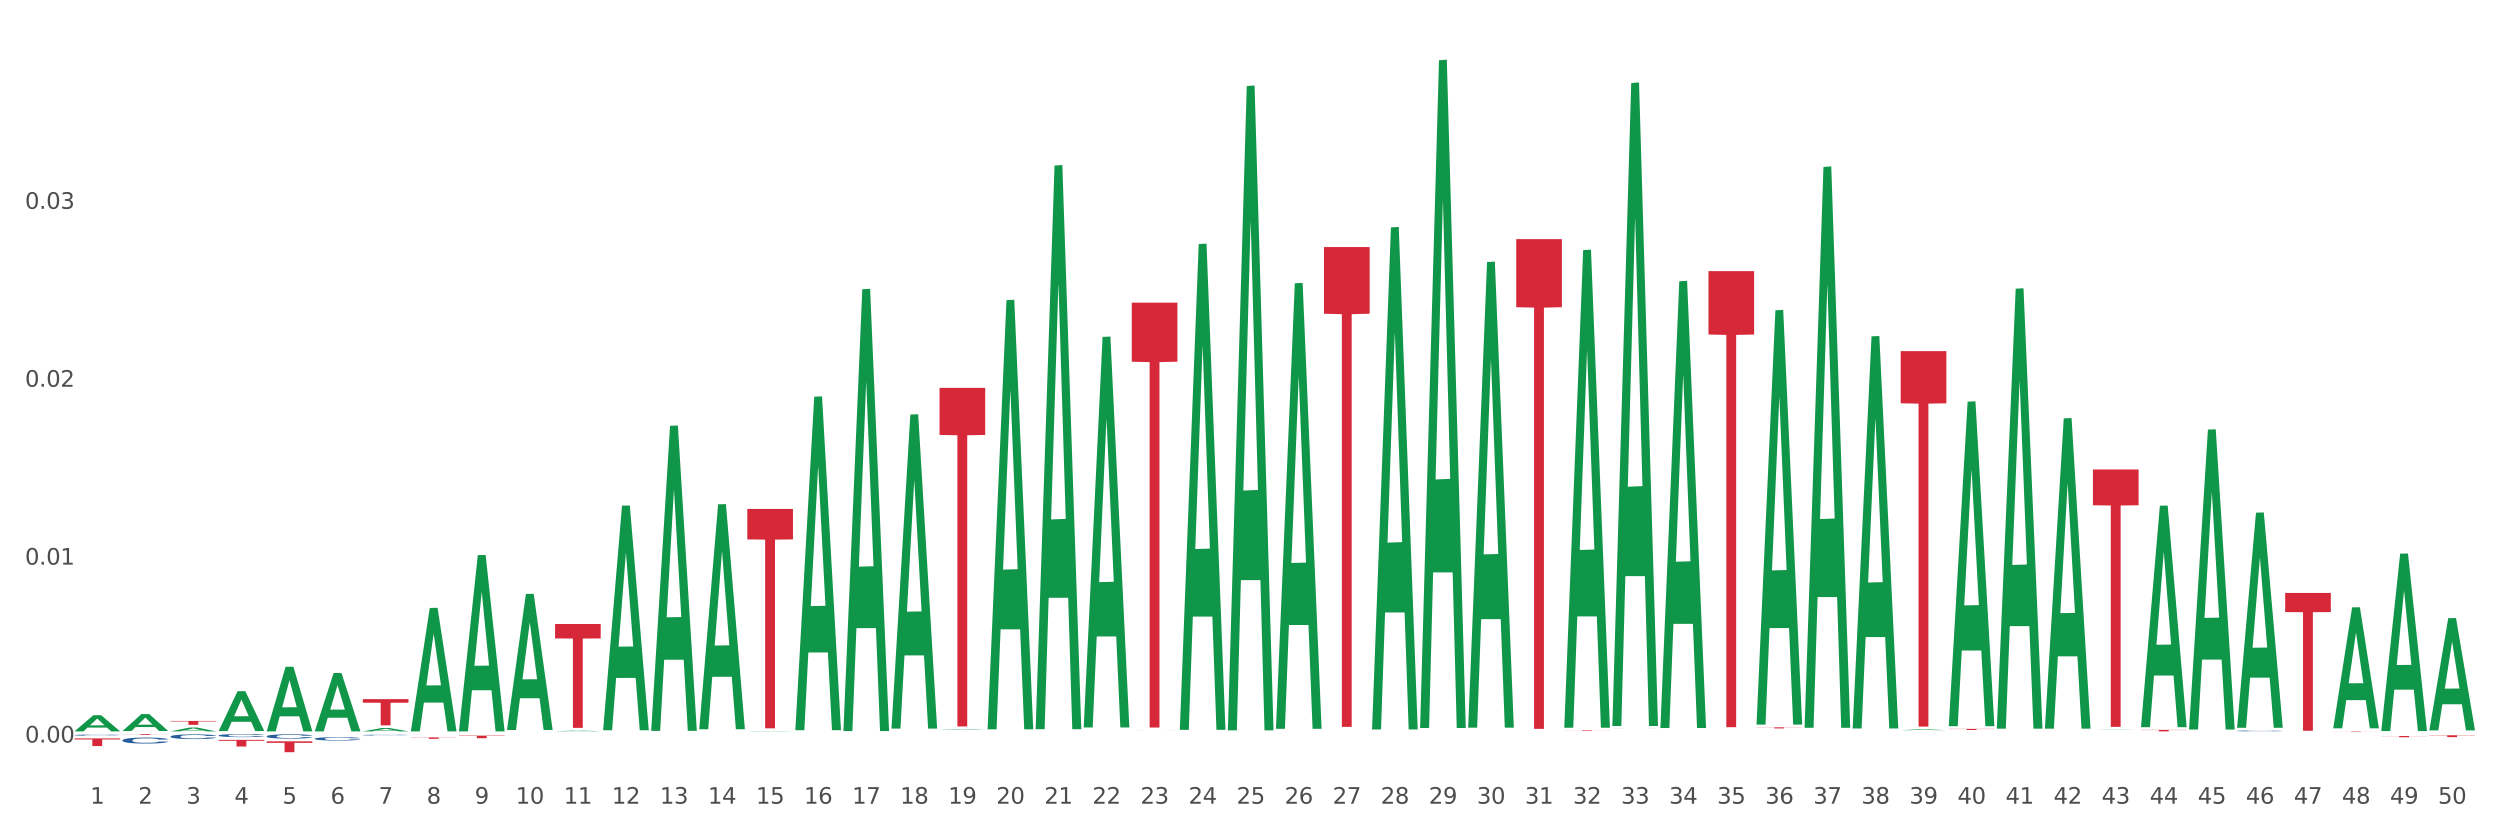 <?xml version="1.0" encoding="utf-8" standalone="no"?>
<!DOCTYPE svg PUBLIC "-//W3C//DTD SVG 1.1//EN"
  "http://www.w3.org/Graphics/SVG/1.1/DTD/svg11.dtd">
<svg xmlns:xlink="http://www.w3.org/1999/xlink" width="1080pt" height="360pt" viewBox="0 0 1080 360" xmlns="http://www.w3.org/2000/svg" version="1.1">
 <rect x="0" y="0" width="1080" height="360" fill="#333333" stroke="none"/>
 <defs>
  <style type="text/css">*{stroke-linejoin: round; stroke-linecap: butt}</style>
 </defs>
 <g id="figure_1">
  <g id="patch_1">
   <path d="M 0 360 
L 1080 360 
L 1080 0 
L 0 0 
z
" style="fill: #ffffff; stroke: #ffffff; stroke-linejoin: miter"/>
  </g>
  <g id="axes_1">
   <g id="matplotlib.axis_1">
    <g id="xtick_1">
     <g id="text_1">
      <!-- 1 -->
      <g style="fill: #4d4d4d" transform="translate(38.983 347.204) scale(0.096 -0.096)">
       <defs>
        <path id="DejaVuSans-31" d="M 794 531 
L 1825 531 
L 1825 4091 
L 703 3866 
L 703 4441 
L 1819 4666 
L 2450 4666 
L 2450 531 
L 3481 531 
L 3481 0 
L 794 0 
L 794 531 
z
" transform="scale(0.016)"/>
       </defs>
       <use xlink:href="#DejaVuSans-31"/>
      </g>
     </g>
    </g>
    <g id="xtick_2">
     <g id="text_2">
      <!-- 2 -->
      <g style="fill: #4d4d4d" transform="translate(59.744 347.204) scale(0.096 -0.096)">
       <defs>
        <path id="DejaVuSans-32" d="M 1228 531 
L 3431 531 
L 3431 0 
L 469 0 
L 469 531 
Q 828 903 1448 1529 
Q 2069 2156 2228 2338 
Q 2531 2678 2651 2914 
Q 2772 3150 2772 3378 
Q 2772 3750 2511 3984 
Q 2250 4219 1831 4219 
Q 1534 4219 1204 4116 
Q 875 4013 500 3803 
L 500 4441 
Q 881 4594 1212 4672 
Q 1544 4750 1819 4750 
Q 2544 4750 2975 4387 
Q 3406 4025 3406 3419 
Q 3406 3131 3298 2873 
Q 3191 2616 2906 2266 
Q 2828 2175 2409 1742 
Q 1991 1309 1228 531 
z
" transform="scale(0.016)"/>
       </defs>
       <use xlink:href="#DejaVuSans-32"/>
      </g>
     </g>
    </g>
    <g id="xtick_3">
     <g id="text_3">
      <!-- 3 -->
      <g style="fill: #4d4d4d" transform="translate(80.505 347.204) scale(0.096 -0.096)">
       <defs>
        <path id="DejaVuSans-33" d="M 2597 2516 
Q 3050 2419 3304 2112 
Q 3559 1806 3559 1356 
Q 3559 666 3084 287 
Q 2609 -91 1734 -91 
Q 1441 -91 1130 -33 
Q 819 25 488 141 
L 488 750 
Q 750 597 1062 519 
Q 1375 441 1716 441 
Q 2309 441 2620 675 
Q 2931 909 2931 1356 
Q 2931 1769 2642 2001 
Q 2353 2234 1838 2234 
L 1294 2234 
L 1294 2753 
L 1863 2753 
Q 2328 2753 2575 2939 
Q 2822 3125 2822 3475 
Q 2822 3834 2567 4026 
Q 2313 4219 1838 4219 
Q 1578 4219 1281 4162 
Q 984 4106 628 3988 
L 628 4550 
Q 988 4650 1302 4700 
Q 1616 4750 1894 4750 
Q 2613 4750 3031 4423 
Q 3450 4097 3450 3541 
Q 3450 3153 3228 2886 
Q 3006 2619 2597 2516 
z
" transform="scale(0.016)"/>
       </defs>
       <use xlink:href="#DejaVuSans-33"/>
      </g>
     </g>
    </g>
    <g id="xtick_4">
     <g id="text_4">
      <!-- 4 -->
      <g style="fill: #4d4d4d" transform="translate(101.266 347.204) scale(0.096 -0.096)">
       <defs>
        <path id="DejaVuSans-34" d="M 2419 4116 
L 825 1625 
L 2419 1625 
L 2419 4116 
z
M 2253 4666 
L 3047 4666 
L 3047 1625 
L 3713 1625 
L 3713 1100 
L 3047 1100 
L 3047 0 
L 2419 0 
L 2419 1100 
L 313 1100 
L 313 1709 
L 2253 4666 
z
" transform="scale(0.016)"/>
       </defs>
       <use xlink:href="#DejaVuSans-34"/>
      </g>
     </g>
    </g>
    <g id="xtick_5">
     <g id="text_5">
      <!-- 5 -->
      <g style="fill: #4d4d4d" transform="translate(122.028 347.204) scale(0.096 -0.096)">
       <defs>
        <path id="DejaVuSans-35" d="M 691 4666 
L 3169 4666 
L 3169 4134 
L 1269 4134 
L 1269 2991 
Q 1406 3038 1543 3061 
Q 1681 3084 1819 3084 
Q 2600 3084 3056 2656 
Q 3513 2228 3513 1497 
Q 3513 744 3044 326 
Q 2575 -91 1722 -91 
Q 1428 -91 1123 -41 
Q 819 9 494 109 
L 494 744 
Q 775 591 1075 516 
Q 1375 441 1709 441 
Q 2250 441 2565 725 
Q 2881 1009 2881 1497 
Q 2881 1984 2565 2268 
Q 2250 2553 1709 2553 
Q 1456 2553 1204 2497 
Q 953 2441 691 2322 
L 691 4666 
z
" transform="scale(0.016)"/>
       </defs>
       <use xlink:href="#DejaVuSans-35"/>
      </g>
     </g>
    </g>
    <g id="xtick_6">
     <g id="text_6">
      <!-- 6 -->
      <g style="fill: #4d4d4d" transform="translate(142.789 347.204) scale(0.096 -0.096)">
       <defs>
        <path id="DejaVuSans-36" d="M 2113 2584 
Q 1688 2584 1439 2293 
Q 1191 2003 1191 1497 
Q 1191 994 1439 701 
Q 1688 409 2113 409 
Q 2538 409 2786 701 
Q 3034 994 3034 1497 
Q 3034 2003 2786 2293 
Q 2538 2584 2113 2584 
z
M 3366 4563 
L 3366 3988 
Q 3128 4100 2886 4159 
Q 2644 4219 2406 4219 
Q 1781 4219 1451 3797 
Q 1122 3375 1075 2522 
Q 1259 2794 1537 2939 
Q 1816 3084 2150 3084 
Q 2853 3084 3261 2657 
Q 3669 2231 3669 1497 
Q 3669 778 3244 343 
Q 2819 -91 2113 -91 
Q 1303 -91 875 529 
Q 447 1150 447 2328 
Q 447 3434 972 4092 
Q 1497 4750 2381 4750 
Q 2619 4750 2861 4703 
Q 3103 4656 3366 4563 
z
" transform="scale(0.016)"/>
       </defs>
       <use xlink:href="#DejaVuSans-36"/>
      </g>
     </g>
    </g>
    <g id="xtick_7">
     <g id="text_7">
      <!-- 7 -->
      <g style="fill: #4d4d4d" transform="translate(163.55 347.204) scale(0.096 -0.096)">
       <defs>
        <path id="DejaVuSans-37" d="M 525 4666 
L 3525 4666 
L 3525 4397 
L 1831 0 
L 1172 0 
L 2766 4134 
L 525 4134 
L 525 4666 
z
" transform="scale(0.016)"/>
       </defs>
       <use xlink:href="#DejaVuSans-37"/>
      </g>
     </g>
    </g>
    <g id="xtick_8">
     <g id="text_8">
      <!-- 8 -->
      <g style="fill: #4d4d4d" transform="translate(184.311 347.204) scale(0.096 -0.096)">
       <defs>
        <path id="DejaVuSans-38" d="M 2034 2216 
Q 1584 2216 1326 1975 
Q 1069 1734 1069 1313 
Q 1069 891 1326 650 
Q 1584 409 2034 409 
Q 2484 409 2743 651 
Q 3003 894 3003 1313 
Q 3003 1734 2745 1975 
Q 2488 2216 2034 2216 
z
M 1403 2484 
Q 997 2584 770 2862 
Q 544 3141 544 3541 
Q 544 4100 942 4425 
Q 1341 4750 2034 4750 
Q 2731 4750 3128 4425 
Q 3525 4100 3525 3541 
Q 3525 3141 3298 2862 
Q 3072 2584 2669 2484 
Q 3125 2378 3379 2068 
Q 3634 1759 3634 1313 
Q 3634 634 3220 271 
Q 2806 -91 2034 -91 
Q 1263 -91 848 271 
Q 434 634 434 1313 
Q 434 1759 690 2068 
Q 947 2378 1403 2484 
z
M 1172 3481 
Q 1172 3119 1398 2916 
Q 1625 2713 2034 2713 
Q 2441 2713 2670 2916 
Q 2900 3119 2900 3481 
Q 2900 3844 2670 4047 
Q 2441 4250 2034 4250 
Q 1625 4250 1398 4047 
Q 1172 3844 1172 3481 
z
" transform="scale(0.016)"/>
       </defs>
       <use xlink:href="#DejaVuSans-38"/>
      </g>
     </g>
    </g>
    <g id="xtick_9">
     <g id="text_9">
      <!-- 9 -->
      <g style="fill: #4d4d4d" transform="translate(205.073 347.204) scale(0.096 -0.096)">
       <defs>
        <path id="DejaVuSans-39" d="M 703 97 
L 703 672 
Q 941 559 1184 500 
Q 1428 441 1663 441 
Q 2288 441 2617 861 
Q 2947 1281 2994 2138 
Q 2813 1869 2534 1725 
Q 2256 1581 1919 1581 
Q 1219 1581 811 2004 
Q 403 2428 403 3163 
Q 403 3881 828 4315 
Q 1253 4750 1959 4750 
Q 2769 4750 3195 4129 
Q 3622 3509 3622 2328 
Q 3622 1225 3098 567 
Q 2575 -91 1691 -91 
Q 1453 -91 1209 -44 
Q 966 3 703 97 
z
M 1959 2075 
Q 2384 2075 2632 2365 
Q 2881 2656 2881 3163 
Q 2881 3666 2632 3958 
Q 2384 4250 1959 4250 
Q 1534 4250 1286 3958 
Q 1038 3666 1038 3163 
Q 1038 2656 1286 2365 
Q 1534 2075 1959 2075 
z
" transform="scale(0.016)"/>
       </defs>
       <use xlink:href="#DejaVuSans-39"/>
      </g>
     </g>
    </g>
    <g id="xtick_10">
     <g id="text_10">
      <!-- 10 -->
      <g style="fill: #4d4d4d" transform="translate(222.78 347.204) scale(0.096 -0.096)">
       <defs>
        <path id="DejaVuSans-30" d="M 2034 4250 
Q 1547 4250 1301 3770 
Q 1056 3291 1056 2328 
Q 1056 1369 1301 889 
Q 1547 409 2034 409 
Q 2525 409 2770 889 
Q 3016 1369 3016 2328 
Q 3016 3291 2770 3770 
Q 2525 4250 2034 4250 
z
M 2034 4750 
Q 2819 4750 3233 4129 
Q 3647 3509 3647 2328 
Q 3647 1150 3233 529 
Q 2819 -91 2034 -91 
Q 1250 -91 836 529 
Q 422 1150 422 2328 
Q 422 3509 836 4129 
Q 1250 4750 2034 4750 
z
" transform="scale(0.016)"/>
       </defs>
       <use xlink:href="#DejaVuSans-31"/>
       <use xlink:href="#DejaVuSans-30" transform="translate(63.623 0)"/>
      </g>
     </g>
    </g>
    <g id="xtick_11">
     <g id="text_11">
      <!-- 11 -->
      <g style="fill: #4d4d4d" transform="translate(243.541 347.204) scale(0.096 -0.096)">
       <use xlink:href="#DejaVuSans-31"/>
       <use xlink:href="#DejaVuSans-31" transform="translate(63.623 0)"/>
      </g>
     </g>
    </g>
    <g id="xtick_12">
     <g id="text_12">
      <!-- 12 -->
      <g style="fill: #4d4d4d" transform="translate(264.302 347.204) scale(0.096 -0.096)">
       <use xlink:href="#DejaVuSans-31"/>
       <use xlink:href="#DejaVuSans-32" transform="translate(63.623 0)"/>
      </g>
     </g>
    </g>
    <g id="xtick_13">
     <g id="text_13">
      <!-- 13 -->
      <g style="fill: #4d4d4d" transform="translate(285.064 347.204) scale(0.096 -0.096)">
       <use xlink:href="#DejaVuSans-31"/>
       <use xlink:href="#DejaVuSans-33" transform="translate(63.623 0)"/>
      </g>
     </g>
    </g>
    <g id="xtick_14">
     <g id="text_14">
      <!-- 14 -->
      <g style="fill: #4d4d4d" transform="translate(305.825 347.204) scale(0.096 -0.096)">
       <use xlink:href="#DejaVuSans-31"/>
       <use xlink:href="#DejaVuSans-34" transform="translate(63.623 0)"/>
      </g>
     </g>
    </g>
    <g id="xtick_15">
     <g id="text_15">
      <!-- 15 -->
      <g style="fill: #4d4d4d" transform="translate(326.586 347.204) scale(0.096 -0.096)">
       <use xlink:href="#DejaVuSans-31"/>
       <use xlink:href="#DejaVuSans-35" transform="translate(63.623 0)"/>
      </g>
     </g>
    </g>
    <g id="xtick_16">
     <g id="text_16">
      <!-- 16 -->
      <g style="fill: #4d4d4d" transform="translate(347.348 347.204) scale(0.096 -0.096)">
       <use xlink:href="#DejaVuSans-31"/>
       <use xlink:href="#DejaVuSans-36" transform="translate(63.623 0)"/>
      </g>
     </g>
    </g>
    <g id="xtick_17">
     <g id="text_17">
      <!-- 17 -->
      <g style="fill: #4d4d4d" transform="translate(368.109 347.204) scale(0.096 -0.096)">
       <use xlink:href="#DejaVuSans-31"/>
       <use xlink:href="#DejaVuSans-37" transform="translate(63.623 0)"/>
      </g>
     </g>
    </g>
    <g id="xtick_18">
     <g id="text_18">
      <!-- 18 -->
      <g style="fill: #4d4d4d" transform="translate(388.87 347.204) scale(0.096 -0.096)">
       <use xlink:href="#DejaVuSans-31"/>
       <use xlink:href="#DejaVuSans-38" transform="translate(63.623 0)"/>
      </g>
     </g>
    </g>
    <g id="xtick_19">
     <g id="text_19">
      <!-- 19 -->
      <g style="fill: #4d4d4d" transform="translate(409.631 347.204) scale(0.096 -0.096)">
       <use xlink:href="#DejaVuSans-31"/>
       <use xlink:href="#DejaVuSans-39" transform="translate(63.623 0)"/>
      </g>
     </g>
    </g>
    <g id="xtick_20">
     <g id="text_20">
      <!-- 20 -->
      <g style="fill: #4d4d4d" transform="translate(430.393 347.204) scale(0.096 -0.096)">
       <use xlink:href="#DejaVuSans-32"/>
       <use xlink:href="#DejaVuSans-30" transform="translate(63.623 0)"/>
      </g>
     </g>
    </g>
    <g id="xtick_21">
     <g id="text_21">
      <!-- 21 -->
      <g style="fill: #4d4d4d" transform="translate(451.154 347.204) scale(0.096 -0.096)">
       <use xlink:href="#DejaVuSans-32"/>
       <use xlink:href="#DejaVuSans-31" transform="translate(63.623 0)"/>
      </g>
     </g>
    </g>
    <g id="xtick_22">
     <g id="text_22">
      <!-- 22 -->
      <g style="fill: #4d4d4d" transform="translate(471.915 347.204) scale(0.096 -0.096)">
       <use xlink:href="#DejaVuSans-32"/>
       <use xlink:href="#DejaVuSans-32" transform="translate(63.623 0)"/>
      </g>
     </g>
    </g>
    <g id="xtick_23">
     <g id="text_23">
      <!-- 23 -->
      <g style="fill: #4d4d4d" transform="translate(492.676 347.204) scale(0.096 -0.096)">
       <use xlink:href="#DejaVuSans-32"/>
       <use xlink:href="#DejaVuSans-33" transform="translate(63.623 0)"/>
      </g>
     </g>
    </g>
    <g id="xtick_24">
     <g id="text_24">
      <!-- 24 -->
      <g style="fill: #4d4d4d" transform="translate(513.438 347.204) scale(0.096 -0.096)">
       <use xlink:href="#DejaVuSans-32"/>
       <use xlink:href="#DejaVuSans-34" transform="translate(63.623 0)"/>
      </g>
     </g>
    </g>
    <g id="xtick_25">
     <g id="text_25">
      <!-- 25 -->
      <g style="fill: #4d4d4d" transform="translate(534.199 347.204) scale(0.096 -0.096)">
       <use xlink:href="#DejaVuSans-32"/>
       <use xlink:href="#DejaVuSans-35" transform="translate(63.623 0)"/>
      </g>
     </g>
    </g>
    <g id="xtick_26">
     <g id="text_26">
      <!-- 26 -->
      <g style="fill: #4d4d4d" transform="translate(554.96 347.204) scale(0.096 -0.096)">
       <use xlink:href="#DejaVuSans-32"/>
       <use xlink:href="#DejaVuSans-36" transform="translate(63.623 0)"/>
      </g>
     </g>
    </g>
    <g id="xtick_27">
     <g id="text_27">
      <!-- 27 -->
      <g style="fill: #4d4d4d" transform="translate(575.721 347.204) scale(0.096 -0.096)">
       <use xlink:href="#DejaVuSans-32"/>
       <use xlink:href="#DejaVuSans-37" transform="translate(63.623 0)"/>
      </g>
     </g>
    </g>
    <g id="xtick_28">
     <g id="text_28">
      <!-- 28 -->
      <g style="fill: #4d4d4d" transform="translate(596.483 347.204) scale(0.096 -0.096)">
       <use xlink:href="#DejaVuSans-32"/>
       <use xlink:href="#DejaVuSans-38" transform="translate(63.623 0)"/>
      </g>
     </g>
    </g>
    <g id="xtick_29">
     <g id="text_29">
      <!-- 29 -->
      <g style="fill: #4d4d4d" transform="translate(617.244 347.204) scale(0.096 -0.096)">
       <use xlink:href="#DejaVuSans-32"/>
       <use xlink:href="#DejaVuSans-39" transform="translate(63.623 0)"/>
      </g>
     </g>
    </g>
    <g id="xtick_30">
     <g id="text_30">
      <!-- 30 -->
      <g style="fill: #4d4d4d" transform="translate(638.005 347.204) scale(0.096 -0.096)">
       <use xlink:href="#DejaVuSans-33"/>
       <use xlink:href="#DejaVuSans-30" transform="translate(63.623 0)"/>
      </g>
     </g>
    </g>
    <g id="xtick_31">
     <g id="text_31">
      <!-- 31 -->
      <g style="fill: #4d4d4d" transform="translate(658.766 347.204) scale(0.096 -0.096)">
       <use xlink:href="#DejaVuSans-33"/>
       <use xlink:href="#DejaVuSans-31" transform="translate(63.623 0)"/>
      </g>
     </g>
    </g>
    <g id="xtick_32">
     <g id="text_32">
      <!-- 32 -->
      <g style="fill: #4d4d4d" transform="translate(679.528 347.204) scale(0.096 -0.096)">
       <use xlink:href="#DejaVuSans-33"/>
       <use xlink:href="#DejaVuSans-32" transform="translate(63.623 0)"/>
      </g>
     </g>
    </g>
    <g id="xtick_33">
     <g id="text_33">
      <!-- 33 -->
      <g style="fill: #4d4d4d" transform="translate(700.289 347.204) scale(0.096 -0.096)">
       <use xlink:href="#DejaVuSans-33"/>
       <use xlink:href="#DejaVuSans-33" transform="translate(63.623 0)"/>
      </g>
     </g>
    </g>
    <g id="xtick_34">
     <g id="text_34">
      <!-- 34 -->
      <g style="fill: #4d4d4d" transform="translate(721.05 347.204) scale(0.096 -0.096)">
       <use xlink:href="#DejaVuSans-33"/>
       <use xlink:href="#DejaVuSans-34" transform="translate(63.623 0)"/>
      </g>
     </g>
    </g>
    <g id="xtick_35">
     <g id="text_35">
      <!-- 35 -->
      <g style="fill: #4d4d4d" transform="translate(741.811 347.204) scale(0.096 -0.096)">
       <use xlink:href="#DejaVuSans-33"/>
       <use xlink:href="#DejaVuSans-35" transform="translate(63.623 0)"/>
      </g>
     </g>
    </g>
    <g id="xtick_36">
     <g id="text_36">
      <!-- 36 -->
      <g style="fill: #4d4d4d" transform="translate(762.573 347.204) scale(0.096 -0.096)">
       <use xlink:href="#DejaVuSans-33"/>
       <use xlink:href="#DejaVuSans-36" transform="translate(63.623 0)"/>
      </g>
     </g>
    </g>
    <g id="xtick_37">
     <g id="text_37">
      <!-- 37 -->
      <g style="fill: #4d4d4d" transform="translate(783.334 347.204) scale(0.096 -0.096)">
       <use xlink:href="#DejaVuSans-33"/>
       <use xlink:href="#DejaVuSans-37" transform="translate(63.623 0)"/>
      </g>
     </g>
    </g>
    <g id="xtick_38">
     <g id="text_38">
      <!-- 38 -->
      <g style="fill: #4d4d4d" transform="translate(804.095 347.204) scale(0.096 -0.096)">
       <use xlink:href="#DejaVuSans-33"/>
       <use xlink:href="#DejaVuSans-38" transform="translate(63.623 0)"/>
      </g>
     </g>
    </g>
    <g id="xtick_39">
     <g id="text_39">
      <!-- 39 -->
      <g style="fill: #4d4d4d" transform="translate(824.857 347.204) scale(0.096 -0.096)">
       <use xlink:href="#DejaVuSans-33"/>
       <use xlink:href="#DejaVuSans-39" transform="translate(63.623 0)"/>
      </g>
     </g>
    </g>
    <g id="xtick_40">
     <g id="text_40">
      <!-- 40 -->
      <g style="fill: #4d4d4d" transform="translate(845.618 347.204) scale(0.096 -0.096)">
       <use xlink:href="#DejaVuSans-34"/>
       <use xlink:href="#DejaVuSans-30" transform="translate(63.623 0)"/>
      </g>
     </g>
    </g>
    <g id="xtick_41">
     <g id="text_41">
      <!-- 41 -->
      <g style="fill: #4d4d4d" transform="translate(866.379 347.204) scale(0.096 -0.096)">
       <use xlink:href="#DejaVuSans-34"/>
       <use xlink:href="#DejaVuSans-31" transform="translate(63.623 0)"/>
      </g>
     </g>
    </g>
    <g id="xtick_42">
     <g id="text_42">
      <!-- 42 -->
      <g style="fill: #4d4d4d" transform="translate(887.14 347.204) scale(0.096 -0.096)">
       <use xlink:href="#DejaVuSans-34"/>
       <use xlink:href="#DejaVuSans-32" transform="translate(63.623 0)"/>
      </g>
     </g>
    </g>
    <g id="xtick_43">
     <g id="text_43">
      <!-- 43 -->
      <g style="fill: #4d4d4d" transform="translate(907.902 347.204) scale(0.096 -0.096)">
       <use xlink:href="#DejaVuSans-34"/>
       <use xlink:href="#DejaVuSans-33" transform="translate(63.623 0)"/>
      </g>
     </g>
    </g>
    <g id="xtick_44">
     <g id="text_44">
      <!-- 44 -->
      <g style="fill: #4d4d4d" transform="translate(928.663 347.204) scale(0.096 -0.096)">
       <use xlink:href="#DejaVuSans-34"/>
       <use xlink:href="#DejaVuSans-34" transform="translate(63.623 0)"/>
      </g>
     </g>
    </g>
    <g id="xtick_45">
     <g id="text_45">
      <!-- 45 -->
      <g style="fill: #4d4d4d" transform="translate(949.424 347.204) scale(0.096 -0.096)">
       <use xlink:href="#DejaVuSans-34"/>
       <use xlink:href="#DejaVuSans-35" transform="translate(63.623 0)"/>
      </g>
     </g>
    </g>
    <g id="xtick_46">
     <g id="text_46">
      <!-- 46 -->
      <g style="fill: #4d4d4d" transform="translate(970.185 347.204) scale(0.096 -0.096)">
       <use xlink:href="#DejaVuSans-34"/>
       <use xlink:href="#DejaVuSans-36" transform="translate(63.623 0)"/>
      </g>
     </g>
    </g>
    <g id="xtick_47">
     <g id="text_47">
      <!-- 47 -->
      <g style="fill: #4d4d4d" transform="translate(990.947 347.204) scale(0.096 -0.096)">
       <use xlink:href="#DejaVuSans-34"/>
       <use xlink:href="#DejaVuSans-37" transform="translate(63.623 0)"/>
      </g>
     </g>
    </g>
    <g id="xtick_48">
     <g id="text_48">
      <!-- 48 -->
      <g style="fill: #4d4d4d" transform="translate(1011.708 347.204) scale(0.096 -0.096)">
       <use xlink:href="#DejaVuSans-34"/>
       <use xlink:href="#DejaVuSans-38" transform="translate(63.623 0)"/>
      </g>
     </g>
    </g>
    <g id="xtick_49">
     <g id="text_49">
      <!-- 49 -->
      <g style="fill: #4d4d4d" transform="translate(1032.469 347.204) scale(0.096 -0.096)">
       <use xlink:href="#DejaVuSans-34"/>
       <use xlink:href="#DejaVuSans-39" transform="translate(63.623 0)"/>
      </g>
     </g>
    </g>
    <g id="xtick_50">
     <g id="text_50">
      <!-- 50 -->
      <g style="fill: #4d4d4d" transform="translate(1053.23 347.204) scale(0.096 -0.096)">
       <use xlink:href="#DejaVuSans-35"/>
       <use xlink:href="#DejaVuSans-30" transform="translate(63.623 0)"/>
      </g>
     </g>
    </g>
    <g id="xtick_51"/>
    <g id="xtick_52"/>
    <g id="xtick_53"/>
    <g id="xtick_54"/>
    <g id="xtick_55"/>
    <g id="xtick_56"/>
    <g id="xtick_57"/>
    <g id="xtick_58"/>
    <g id="xtick_59"/>
    <g id="xtick_60"/>
    <g id="xtick_61"/>
    <g id="xtick_62"/>
    <g id="xtick_63"/>
    <g id="xtick_64"/>
    <g id="xtick_65"/>
    <g id="xtick_66"/>
    <g id="xtick_67"/>
    <g id="xtick_68"/>
    <g id="xtick_69"/>
    <g id="xtick_70"/>
    <g id="xtick_71"/>
    <g id="xtick_72"/>
    <g id="xtick_73"/>
    <g id="xtick_74"/>
    <g id="xtick_75"/>
    <g id="xtick_76"/>
    <g id="xtick_77"/>
    <g id="xtick_78"/>
    <g id="xtick_79"/>
    <g id="xtick_80"/>
    <g id="xtick_81"/>
    <g id="xtick_82"/>
    <g id="xtick_83"/>
    <g id="xtick_84"/>
    <g id="xtick_85"/>
    <g id="xtick_86"/>
    <g id="xtick_87"/>
    <g id="xtick_88"/>
    <g id="xtick_89"/>
    <g id="xtick_90"/>
    <g id="xtick_91"/>
    <g id="xtick_92"/>
    <g id="xtick_93"/>
    <g id="xtick_94"/>
    <g id="xtick_95"/>
    <g id="xtick_96"/>
    <g id="xtick_97"/>
    <g id="xtick_98"/>
    <g id="xtick_99"/>
   </g>
   <g id="matplotlib.axis_2">
    <g id="ytick_1">
     <g id="text_51">
      <!-- 0.00 -->
      <g style="fill: #4d4d4d" transform="translate(10.8 320.767) scale(0.096 -0.096)">
       <defs>
        <path id="DejaVuSans-2e" d="M 684 794 
L 1344 794 
L 1344 0 
L 684 0 
L 684 794 
z
" transform="scale(0.016)"/>
       </defs>
       <use xlink:href="#DejaVuSans-30"/>
       <use xlink:href="#DejaVuSans-2e" transform="translate(63.623 0)"/>
       <use xlink:href="#DejaVuSans-30" transform="translate(95.41 0)"/>
       <use xlink:href="#DejaVuSans-30" transform="translate(159.033 0)"/>
      </g>
     </g>
    </g>
    <g id="ytick_2">
     <g id="text_52">
      <!-- 0.01 -->
      <g style="fill: #4d4d4d" transform="translate(10.8 243.917) scale(0.096 -0.096)">
       <use xlink:href="#DejaVuSans-30"/>
       <use xlink:href="#DejaVuSans-2e" transform="translate(63.623 0)"/>
       <use xlink:href="#DejaVuSans-30" transform="translate(95.41 0)"/>
       <use xlink:href="#DejaVuSans-31" transform="translate(159.033 0)"/>
      </g>
     </g>
    </g>
    <g id="ytick_3">
     <g id="text_53">
      <!-- 0.02 -->
      <g style="fill: #4d4d4d" transform="translate(10.8 167.067) scale(0.096 -0.096)">
       <use xlink:href="#DejaVuSans-30"/>
       <use xlink:href="#DejaVuSans-2e" transform="translate(63.623 0)"/>
       <use xlink:href="#DejaVuSans-30" transform="translate(95.41 0)"/>
       <use xlink:href="#DejaVuSans-32" transform="translate(159.033 0)"/>
      </g>
     </g>
    </g>
    <g id="ytick_4">
     <g id="text_54">
      <!-- 0.03 -->
      <g style="fill: #4d4d4d" transform="translate(10.8 90.216) scale(0.096 -0.096)">
       <use xlink:href="#DejaVuSans-30"/>
       <use xlink:href="#DejaVuSans-2e" transform="translate(63.623 0)"/>
       <use xlink:href="#DejaVuSans-30" transform="translate(95.41 0)"/>
       <use xlink:href="#DejaVuSans-33" transform="translate(159.033 0)"/>
      </g>
     </g>
    </g>
    <g id="ytick_5"/>
    <g id="ytick_6"/>
    <g id="ytick_7"/>
    <g id="ytick_8"/>
   </g>
   <g id="PolyCollection_1">
    <path d="M 32.175 315.941 
L 32.195 315.935 
L 40.329 308.979 
L 43.704 308.973 
L 51.898 315.954 
L 47.994 315.954 
L 46.225 314.328 
L 37.828 314.328 
L 37.767 314.355 
L 36.059 315.954 
L 32.175 315.954 
L 32.175 315.941 
L 38.885 313.358 
L 45.168 313.352 
L 42.057 310.461 
L 42.016 310.448 
L 41.976 310.467 
L 38.865 313.352 
L 38.885 313.358 
L 32.175 315.941 
z
" clip-path="url(#pc4790fc28d)" style="fill: #109648"/>
    <path d="M 655.013 103.299 
L 674.736 103.299 
L 674.736 132.699 
L 666.978 132.897 
L 666.978 314.86 
L 662.725 314.86 
L 662.725 132.897 
L 655.013 132.699 
L 655.013 103.497 
L 655.013 103.299 
z
" clip-path="url(#pc4790fc28d)" style="fill: #d62839"/>
    <path d="M 675.774 315.552 
L 695.497 315.552 
L 695.497 315.588 
L 687.739 315.588 
L 687.739 315.808 
L 683.486 315.808 
L 683.486 315.588 
L 675.774 315.588 
L 675.774 315.553 
L 675.774 315.552 
z
" clip-path="url(#pc4790fc28d)" style="fill: #d62839"/>
    <path d="M 738.058 117.123 
L 757.781 117.123 
L 757.781 144.505 
L 750.023 144.69 
L 750.023 314.162 
L 745.77 314.162 
L 745.77 144.69 
L 738.058 144.505 
L 738.058 117.308 
L 738.058 117.123 
z
" clip-path="url(#pc4790fc28d)" style="fill: #d62839"/>
    <path d="M 758.819 314.203 
L 778.542 314.203 
L 778.542 314.268 
L 770.784 314.269 
L 770.784 314.675 
L 766.531 314.675 
L 766.531 314.269 
L 758.819 314.268 
L 758.819 314.203 
L 758.819 314.203 
z
" clip-path="url(#pc4790fc28d)" style="fill: #d62839"/>
    <path d="M 821.103 151.679 
L 840.826 151.679 
L 840.826 174.221 
L 833.068 174.374 
L 833.068 313.889 
L 828.815 313.889 
L 828.815 174.374 
L 821.103 174.221 
L 821.103 151.832 
L 821.103 151.679 
z
" clip-path="url(#pc4790fc28d)" style="fill: #d62839"/>
    <path d="M 841.864 314.88 
L 861.587 314.88 
L 861.587 314.947 
L 853.829 314.948 
L 853.829 315.364 
L 849.576 315.364 
L 849.576 314.948 
L 841.864 314.947 
L 841.864 314.881 
L 841.864 314.88 
z
" clip-path="url(#pc4790fc28d)" style="fill: #d62839"/>
    <path d="M 904.148 202.816 
L 923.871 202.816 
L 923.871 218.27 
L 916.113 218.374 
L 916.113 314.019 
L 911.86 314.019 
L 911.86 218.374 
L 904.148 218.27 
L 904.148 202.92 
L 904.148 202.816 
z
" clip-path="url(#pc4790fc28d)" style="fill: #d62839"/>
    <path d="M 571.968 106.726 
L 591.691 106.726 
L 591.691 135.53 
L 583.933 135.725 
L 583.933 314.001 
L 579.679 314.001 
L 579.679 135.725 
L 571.968 135.53 
L 571.968 106.921 
L 571.968 106.726 
z
" clip-path="url(#pc4790fc28d)" style="fill: #d62839"/>
    <path d="M 924.909 315.305 
L 944.632 315.305 
L 944.632 315.395 
L 936.874 315.396 
L 936.874 315.954 
L 932.621 315.954 
L 932.621 315.396 
L 924.909 315.395 
L 924.909 315.306 
L 924.909 315.305 
z
" clip-path="url(#pc4790fc28d)" style="fill: #d62839"/>
    <path d="M 1007.954 315.794 
L 1027.677 315.794 
L 1027.677 315.816 
L 1019.919 315.816 
L 1019.919 315.954 
L 1015.666 315.954 
L 1015.666 315.816 
L 1007.954 315.816 
L 1007.954 315.794 
L 1007.954 315.794 
z
" clip-path="url(#pc4790fc28d)" style="fill: #d62839"/>
    <path d="M 1028.716 317.938 
L 1048.439 317.938 
L 1048.439 318.016 
L 1040.68 318.017 
L 1040.68 318.499 
L 1036.427 318.499 
L 1036.427 318.017 
L 1028.716 318.016 
L 1028.716 317.939 
L 1028.716 317.938 
z
" clip-path="url(#pc4790fc28d)" style="fill: #d62839"/>
    <path d="M 1049.477 317.631 
L 1069.2 317.631 
L 1069.2 317.744 
L 1061.442 317.745 
L 1061.442 318.444 
L 1057.188 318.444 
L 1057.188 317.745 
L 1049.477 317.744 
L 1049.477 317.632 
L 1049.477 317.631 
z
" clip-path="url(#pc4790fc28d)" style="fill: #d62839"/>
    <path d="M 52.936 319.789 
L 52.96 319.787 
L 52.96 319.72 
L 53.03 319.63 
L 53.286 319.464 
L 53.612 319.339 
L 54.172 319.192 
L 54.475 319.13 
L 54.871 319.061 
L 55.687 318.95 
L 56.62 318.855 
L 57.273 318.803 
L 57.762 318.769 
L 58.858 318.71 
L 59.487 318.684 
L 60.14 318.663 
L 60.7 318.648 
L 61.632 318.632 
L 62.378 318.625 
L 63.241 318.622 
L 63.964 318.625 
L 64.919 318.634 
L 66.318 318.663 
L 66.854 318.679 
L 67.577 318.708 
L 68.323 318.746 
L 68.929 318.784 
L 69.629 318.838 
L 70.351 318.909 
L 71.051 318.999 
L 71.54 319.082 
L 71.937 319.17 
L 72.286 319.277 
L 72.543 319.393 
L 72.659 319.49 
L 68.393 319.49 
L 68.277 319.403 
L 68.043 319.308 
L 67.81 319.244 
L 67.554 319.192 
L 67.157 319.132 
L 66.808 319.094 
L 66.225 319.049 
L 65.689 319.021 
L 65.246 319.004 
L 64.71 318.99 
L 63.567 318.976 
L 62.751 318.976 
L 62.238 318.98 
L 61.609 318.992 
L 61.073 319.009 
L 60.443 319.037 
L 59.954 319.068 
L 59.464 319.109 
L 59.184 319.137 
L 58.765 319.189 
L 58.485 319.232 
L 58.112 319.305 
L 57.902 319.358 
L 57.529 319.493 
L 57.366 319.592 
L 57.296 319.661 
L 57.249 319.737 
L 57.249 320.107 
L 57.389 320.273 
L 57.506 320.344 
L 57.692 320.425 
L 58.042 320.529 
L 58.555 320.631 
L 59.091 320.705 
L 59.534 320.75 
L 59.954 320.783 
L 60.373 320.809 
L 60.886 320.833 
L 61.306 320.847 
L 61.935 320.861 
L 62.681 320.869 
L 63.264 320.869 
L 64.453 320.857 
L 64.989 320.845 
L 65.502 320.828 
L 66.062 320.802 
L 66.505 320.774 
L 66.761 320.752 
L 67.181 320.707 
L 67.507 320.66 
L 67.787 320.605 
L 67.973 320.558 
L 68.183 320.487 
L 68.346 320.406 
L 68.393 320.363 
L 72.659 320.363 
L 72.566 320.449 
L 72.403 320.532 
L 72.077 320.643 
L 71.82 320.707 
L 71.424 320.786 
L 71.004 320.852 
L 70.421 320.925 
L 69.885 320.98 
L 69.326 321.027 
L 68.719 321.07 
L 67.624 321.129 
L 67.227 321.146 
L 66.388 321.175 
L 65.735 321.191 
L 64.78 321.208 
L 63.8 321.217 
L 62.775 321.22 
L 61.865 321.215 
L 60.863 321.201 
L 60.233 321.186 
L 59.534 321.165 
L 58.718 321.132 
L 57.949 321.091 
L 57.226 321.044 
L 56.55 320.99 
L 55.92 320.928 
L 55.104 320.826 
L 54.498 320.726 
L 54.055 320.634 
L 53.752 320.555 
L 53.449 320.456 
L 53.286 320.387 
L 53.03 320.221 
L 52.936 320.067 
L 52.936 319.789 
z
" clip-path="url(#pc4790fc28d)" style="fill: #255c99"/>
    <path d="M 1049.477 315.44 
L 1049.497 315.394 
L 1057.63 267.046 
L 1061.006 267.001 
L 1069.2 315.531 
L 1065.296 315.531 
L 1063.527 304.23 
L 1055.129 304.23 
L 1055.068 304.412 
L 1053.36 315.531 
L 1049.477 315.531 
L 1049.477 315.44 
L 1056.187 297.486 
L 1062.47 297.44 
L 1059.359 277.345 
L 1059.318 277.254 
L 1059.277 277.39 
L 1056.166 297.44 
L 1056.187 297.486 
L 1049.477 315.44 
z
" clip-path="url(#pc4790fc28d)" style="fill: #109648"/>
    <path d="M 1028.716 315.665 
L 1028.736 315.593 
L 1036.869 239.166 
L 1040.244 239.094 
L 1048.439 315.809 
L 1044.535 315.809 
L 1042.766 297.945 
L 1034.368 297.945 
L 1034.307 298.233 
L 1032.599 315.809 
L 1028.716 315.809 
L 1028.716 315.665 
L 1035.425 287.284 
L 1041.708 287.212 
L 1038.597 255.446 
L 1038.557 255.302 
L 1038.516 255.518 
L 1035.405 287.212 
L 1035.425 287.284 
L 1028.716 315.665 
z
" clip-path="url(#pc4790fc28d)" style="fill: #109648"/>
    <path d="M 1007.954 314.53 
L 1007.975 314.481 
L 1016.108 262.381 
L 1019.483 262.332 
L 1027.677 314.629 
L 1023.774 314.629 
L 1022.005 302.451 
L 1013.607 302.451 
L 1013.546 302.647 
L 1011.838 314.629 
L 1007.954 314.629 
L 1007.954 314.53 
L 1014.664 295.183 
L 1020.947 295.134 
L 1017.836 273.479 
L 1017.796 273.381 
L 1017.755 273.528 
L 1014.644 295.134 
L 1014.664 295.183 
L 1007.954 314.53 
z
" clip-path="url(#pc4790fc28d)" style="fill: #109648"/>
    <path d="M 987.193 256.14 
L 1006.916 256.14 
L 1006.916 264.418 
L 999.158 264.473 
L 999.158 315.705 
L 994.905 315.705 
L 994.905 264.473 
L 987.193 264.418 
L 987.193 256.196 
L 987.193 256.14 
z
" clip-path="url(#pc4790fc28d)" style="fill: #d62839"/>
    <path d="M 488.923 130.757 
L 508.646 130.757 
L 508.646 156.261 
L 500.888 156.433 
L 500.888 314.281 
L 496.634 314.281 
L 496.634 156.433 
L 488.923 156.261 
L 488.923 130.929 
L 488.923 130.757 
z
" clip-path="url(#pc4790fc28d)" style="fill: #d62839"/>
    <path d="M 405.878 167.568 
L 425.601 167.568 
L 425.601 187.893 
L 417.842 188.03 
L 417.842 313.829 
L 413.589 313.829 
L 413.589 188.03 
L 405.878 187.893 
L 405.878 167.705 
L 405.878 167.568 
z
" clip-path="url(#pc4790fc28d)" style="fill: #d62839"/>
    <path d="M 322.833 219.855 
L 342.556 219.855 
L 342.556 233.027 
L 334.797 233.116 
L 334.797 314.64 
L 330.544 314.64 
L 330.544 233.116 
L 322.833 233.027 
L 322.833 219.944 
L 322.833 219.855 
z
" clip-path="url(#pc4790fc28d)" style="fill: #d62839"/>
    <path d="M 73.698 318.165 
L 73.721 318.163 
L 73.721 318.111 
L 73.791 318.041 
L 74.047 317.911 
L 74.374 317.813 
L 74.933 317.698 
L 75.236 317.65 
L 75.633 317.597 
L 76.449 317.51 
L 77.381 317.436 
L 78.034 317.395 
L 78.523 317.369 
L 79.619 317.323 
L 80.249 317.303 
L 80.901 317.286 
L 81.461 317.275 
L 82.393 317.262 
L 83.139 317.256 
L 84.002 317.254 
L 84.725 317.256 
L 85.681 317.264 
L 87.079 317.286 
L 87.616 317.299 
L 88.338 317.321 
L 89.084 317.351 
L 89.691 317.38 
L 90.39 317.423 
L 91.113 317.478 
L 91.812 317.549 
L 92.302 317.613 
L 92.698 317.682 
L 93.048 317.765 
L 93.304 317.856 
L 93.421 317.932 
L 89.154 317.932 
L 89.038 317.863 
L 88.805 317.789 
L 88.572 317.739 
L 88.315 317.698 
L 87.919 317.652 
L 87.569 317.623 
L 86.986 317.587 
L 86.45 317.565 
L 86.007 317.552 
L 85.471 317.541 
L 84.328 317.53 
L 83.512 317.53 
L 83 317.534 
L 82.37 317.543 
L 81.834 317.556 
L 81.204 317.578 
L 80.715 317.602 
L 80.225 317.634 
L 79.946 317.656 
L 79.526 317.697 
L 79.246 317.73 
L 78.873 317.787 
L 78.663 317.828 
L 78.29 317.933 
L 78.127 318.011 
L 78.057 318.065 
L 78.011 318.124 
L 78.011 318.413 
L 78.15 318.542 
L 78.267 318.597 
L 78.453 318.66 
L 78.803 318.742 
L 79.316 318.821 
L 79.852 318.879 
L 80.295 318.914 
L 80.715 318.94 
L 81.135 318.96 
L 81.647 318.979 
L 82.067 318.99 
L 82.697 319.001 
L 83.443 319.006 
L 84.025 319.006 
L 85.214 318.997 
L 85.751 318.988 
L 86.263 318.975 
L 86.823 318.955 
L 87.266 318.932 
L 87.522 318.916 
L 87.942 318.881 
L 88.268 318.844 
L 88.548 318.801 
L 88.735 318.764 
L 88.945 318.708 
L 89.108 318.646 
L 89.154 318.612 
L 93.421 318.612 
L 93.327 318.679 
L 93.164 318.744 
L 92.838 318.831 
L 92.581 318.881 
L 92.185 318.942 
L 91.765 318.993 
L 91.183 319.051 
L 90.646 319.093 
L 90.087 319.13 
L 89.481 319.164 
L 88.385 319.21 
L 87.989 319.223 
L 87.149 319.245 
L 86.497 319.258 
L 85.541 319.271 
L 84.562 319.278 
L 83.536 319.28 
L 82.627 319.276 
L 81.624 319.265 
L 80.995 319.254 
L 80.295 319.238 
L 79.479 319.212 
L 78.71 319.18 
L 77.987 319.143 
L 77.311 319.101 
L 76.682 319.053 
L 75.866 318.973 
L 75.26 318.895 
L 74.817 318.823 
L 74.513 318.762 
L 74.21 318.684 
L 74.047 318.631 
L 73.791 318.501 
L 73.698 318.381 
L 73.698 318.165 
z
" clip-path="url(#pc4790fc28d)" style="fill: #255c99"/>
    <path d="M 94.459 317.715 
L 94.482 317.714 
L 94.482 317.68 
L 94.552 317.634 
L 94.808 317.549 
L 95.135 317.485 
L 95.694 317.41 
L 95.997 317.379 
L 96.394 317.343 
L 97.21 317.287 
L 98.142 317.238 
L 98.795 317.212 
L 99.285 317.195 
L 100.38 317.164 
L 101.01 317.151 
L 101.663 317.14 
L 102.222 317.133 
L 103.155 317.125 
L 103.901 317.121 
L 104.763 317.12 
L 105.486 317.121 
L 106.442 317.126 
L 107.841 317.14 
L 108.377 317.149 
L 109.1 317.163 
L 109.846 317.183 
L 110.452 317.202 
L 111.151 317.23 
L 111.874 317.266 
L 112.573 317.312 
L 113.063 317.354 
L 113.459 317.399 
L 113.809 317.454 
L 114.065 317.513 
L 114.182 317.562 
L 109.916 317.562 
L 109.799 317.518 
L 109.566 317.469 
L 109.333 317.437 
L 109.076 317.41 
L 108.68 317.38 
L 108.33 317.36 
L 107.747 317.337 
L 107.211 317.323 
L 106.768 317.314 
L 106.232 317.307 
L 105.09 317.3 
L 104.274 317.3 
L 103.761 317.302 
L 103.131 317.308 
L 102.595 317.317 
L 101.966 317.331 
L 101.476 317.347 
L 100.987 317.368 
L 100.707 317.382 
L 100.287 317.409 
L 100.007 317.431 
L 99.634 317.468 
L 99.425 317.495 
L 99.052 317.564 
L 98.888 317.614 
L 98.818 317.649 
L 98.772 317.688 
L 98.772 317.877 
L 98.912 317.961 
L 99.028 317.998 
L 99.215 318.039 
L 99.564 318.092 
L 100.077 318.144 
L 100.614 318.182 
L 101.056 318.205 
L 101.476 318.221 
L 101.896 318.235 
L 102.409 318.247 
L 102.828 318.254 
L 103.458 318.261 
L 104.204 318.265 
L 104.787 318.265 
L 105.976 318.259 
L 106.512 318.253 
L 107.025 318.244 
L 107.584 318.231 
L 108.027 318.217 
L 108.284 318.206 
L 108.703 318.183 
L 109.03 318.159 
L 109.309 318.131 
L 109.496 318.107 
L 109.706 318.07 
L 109.869 318.029 
L 109.916 318.007 
L 114.182 318.007 
L 114.089 318.051 
L 113.926 318.093 
L 113.599 318.15 
L 113.343 318.183 
L 112.946 318.223 
L 112.527 318.257 
L 111.944 318.294 
L 111.408 318.322 
L 110.848 318.346 
L 110.242 318.368 
L 109.146 318.398 
L 108.75 318.407 
L 107.911 318.421 
L 107.258 318.43 
L 106.302 318.438 
L 105.323 318.443 
L 104.297 318.444 
L 103.388 318.442 
L 102.385 318.434 
L 101.756 318.427 
L 101.056 318.416 
L 100.241 318.399 
L 99.471 318.379 
L 98.748 318.355 
L 98.072 318.327 
L 97.443 318.295 
L 96.627 318.243 
L 96.021 318.192 
L 95.578 318.145 
L 95.275 318.105 
L 94.972 318.055 
L 94.808 318.02 
L 94.552 317.935 
L 94.459 317.856 
L 94.459 317.715 
z
" clip-path="url(#pc4790fc28d)" style="fill: #255c99"/>
    <path d="M 115.22 318.053 
L 115.243 318.051 
L 115.243 318.003 
L 115.313 317.938 
L 115.57 317.817 
L 115.896 317.726 
L 116.456 317.62 
L 116.759 317.575 
L 117.155 317.525 
L 117.971 317.444 
L 118.904 317.375 
L 119.556 317.338 
L 120.046 317.313 
L 121.142 317.27 
L 121.771 317.252 
L 122.424 317.236 
L 122.983 317.226 
L 123.916 317.214 
L 124.662 317.209 
L 125.525 317.207 
L 126.247 317.209 
L 127.203 317.215 
L 128.602 317.236 
L 129.138 317.248 
L 129.861 317.269 
L 130.607 317.296 
L 131.213 317.324 
L 131.912 317.363 
L 132.635 317.415 
L 133.335 317.48 
L 133.824 317.54 
L 134.221 317.604 
L 134.57 317.681 
L 134.827 317.766 
L 134.943 317.836 
L 130.677 317.836 
L 130.56 317.773 
L 130.327 317.704 
L 130.094 317.657 
L 129.838 317.62 
L 129.441 317.577 
L 129.092 317.549 
L 128.509 317.516 
L 127.973 317.496 
L 127.53 317.484 
L 126.993 317.473 
L 125.851 317.463 
L 125.035 317.463 
L 124.522 317.466 
L 123.893 317.475 
L 123.356 317.487 
L 122.727 317.508 
L 122.237 317.53 
L 121.748 317.559 
L 121.468 317.58 
L 121.048 317.618 
L 120.769 317.649 
L 120.396 317.702 
L 120.186 317.74 
L 119.813 317.838 
L 119.65 317.91 
L 119.58 317.96 
L 119.533 318.015 
L 119.533 318.283 
L 119.673 318.404 
L 119.789 318.455 
L 119.976 318.514 
L 120.326 318.589 
L 120.839 318.663 
L 121.375 318.717 
L 121.818 318.749 
L 122.237 318.773 
L 122.657 318.792 
L 123.17 318.809 
L 123.59 318.82 
L 124.219 318.83 
L 124.965 318.835 
L 125.548 318.835 
L 126.737 318.827 
L 127.273 318.818 
L 127.786 318.806 
L 128.346 318.787 
L 128.788 318.766 
L 129.045 318.751 
L 129.465 318.718 
L 129.791 318.684 
L 130.071 318.644 
L 130.257 318.61 
L 130.467 318.558 
L 130.63 318.5 
L 130.677 318.469 
L 134.943 318.469 
L 134.85 318.531 
L 134.687 318.591 
L 134.36 318.672 
L 134.104 318.718 
L 133.708 318.775 
L 133.288 318.823 
L 132.705 318.876 
L 132.169 318.916 
L 131.609 318.95 
L 131.003 318.981 
L 129.908 319.024 
L 129.511 319.036 
L 128.672 319.057 
L 128.019 319.069 
L 127.063 319.081 
L 126.084 319.088 
L 125.058 319.09 
L 124.149 319.086 
L 123.147 319.076 
L 122.517 319.066 
L 121.818 319.05 
L 121.002 319.026 
L 120.232 318.997 
L 119.51 318.962 
L 118.834 318.923 
L 118.204 318.878 
L 117.388 318.804 
L 116.782 318.732 
L 116.339 318.665 
L 116.036 318.608 
L 115.733 318.536 
L 115.57 318.486 
L 115.313 318.366 
L 115.22 318.254 
L 115.22 318.053 
z
" clip-path="url(#pc4790fc28d)" style="fill: #255c99"/>
    <path d="M 135.981 319.108 
L 136.005 319.107 
L 136.005 319.07 
L 136.075 319.02 
L 136.331 318.927 
L 136.657 318.857 
L 137.217 318.775 
L 137.52 318.741 
L 137.916 318.702 
L 138.732 318.64 
L 139.665 318.587 
L 140.318 318.558 
L 140.807 318.54 
L 141.903 318.506 
L 142.532 318.492 
L 143.185 318.48 
L 143.745 318.472 
L 144.677 318.463 
L 145.423 318.459 
L 146.286 318.457 
L 147.009 318.459 
L 147.964 318.464 
L 149.363 318.48 
L 149.899 318.489 
L 150.622 318.505 
L 151.368 318.526 
L 151.974 318.547 
L 152.674 318.578 
L 153.396 318.618 
L 154.096 318.668 
L 154.585 318.714 
L 154.982 318.763 
L 155.331 318.823 
L 155.588 318.887 
L 155.705 318.942 
L 151.438 318.942 
L 151.322 318.893 
L 151.088 318.84 
L 150.855 318.804 
L 150.599 318.775 
L 150.203 318.742 
L 149.853 318.721 
L 149.27 318.696 
L 148.734 318.68 
L 148.291 318.67 
L 147.755 318.663 
L 146.612 318.655 
L 145.796 318.655 
L 145.283 318.657 
L 144.654 318.664 
L 144.118 318.673 
L 143.488 318.689 
L 142.999 318.706 
L 142.509 318.729 
L 142.229 318.745 
L 141.81 318.774 
L 141.53 318.798 
L 141.157 318.839 
L 140.947 318.868 
L 140.574 318.943 
L 140.411 318.999 
L 140.341 319.037 
L 140.294 319.079 
L 140.294 319.286 
L 140.434 319.378 
L 140.551 319.418 
L 140.737 319.463 
L 141.087 319.521 
L 141.6 319.578 
L 142.136 319.619 
L 142.579 319.644 
L 142.999 319.663 
L 143.418 319.677 
L 143.931 319.691 
L 144.351 319.699 
L 144.98 319.706 
L 145.726 319.71 
L 146.309 319.71 
L 147.498 319.704 
L 148.034 319.697 
L 148.547 319.688 
L 149.107 319.673 
L 149.55 319.658 
L 149.806 319.646 
L 150.226 319.62 
L 150.552 319.594 
L 150.832 319.564 
L 151.018 319.537 
L 151.228 319.497 
L 151.392 319.452 
L 151.438 319.429 
L 155.705 319.429 
L 155.611 319.476 
L 155.448 319.523 
L 155.122 319.585 
L 154.865 319.62 
L 154.469 319.664 
L 154.049 319.701 
L 153.466 319.742 
L 152.93 319.773 
L 152.371 319.799 
L 151.765 319.823 
L 150.669 319.856 
L 150.272 319.865 
L 149.433 319.881 
L 148.78 319.89 
L 147.825 319.9 
L 146.845 319.905 
L 145.82 319.906 
L 144.91 319.904 
L 143.908 319.896 
L 143.278 319.888 
L 142.579 319.876 
L 141.763 319.857 
L 140.994 319.835 
L 140.271 319.808 
L 139.595 319.778 
L 138.965 319.744 
L 138.149 319.687 
L 137.543 319.631 
L 137.1 319.579 
L 136.797 319.536 
L 136.494 319.48 
L 136.331 319.442 
L 136.075 319.349 
L 135.981 319.263 
L 135.981 319.108 
z
" clip-path="url(#pc4790fc28d)" style="fill: #255c99"/>
    <path d="M 156.743 317.556 
L 156.766 317.556 
L 156.766 317.547 
L 156.836 317.536 
L 157.092 317.514 
L 157.419 317.498 
L 157.978 317.479 
L 158.281 317.471 
L 158.678 317.462 
L 159.494 317.448 
L 160.426 317.435 
L 161.079 317.429 
L 161.568 317.424 
L 162.664 317.417 
L 163.294 317.413 
L 163.946 317.411 
L 164.506 317.409 
L 165.438 317.407 
L 166.185 317.406 
L 167.047 317.405 
L 167.77 317.406 
L 168.726 317.407 
L 170.125 317.411 
L 170.661 317.413 
L 171.383 317.416 
L 172.129 317.421 
L 172.736 317.426 
L 173.435 317.433 
L 174.158 317.443 
L 174.857 317.454 
L 175.347 317.465 
L 175.743 317.476 
L 176.093 317.49 
L 176.349 317.505 
L 176.466 317.518 
L 172.199 317.518 
L 172.083 317.506 
L 171.85 317.494 
L 171.617 317.486 
L 171.36 317.479 
L 170.964 317.471 
L 170.614 317.466 
L 170.031 317.461 
L 169.495 317.457 
L 169.052 317.455 
L 168.516 317.453 
L 167.374 317.451 
L 166.558 317.451 
L 166.045 317.452 
L 165.415 317.453 
L 164.879 317.455 
L 164.25 317.459 
L 163.76 317.463 
L 163.27 317.468 
L 162.991 317.472 
L 162.571 317.479 
L 162.291 317.484 
L 161.918 317.494 
L 161.708 317.5 
L 161.335 317.518 
L 161.172 317.531 
L 161.102 317.54 
L 161.056 317.549 
L 161.056 317.597 
L 161.195 317.619 
L 161.312 317.628 
L 161.499 317.638 
L 161.848 317.652 
L 162.361 317.665 
L 162.897 317.675 
L 163.34 317.68 
L 163.76 317.685 
L 164.18 317.688 
L 164.692 317.691 
L 165.112 317.693 
L 165.742 317.695 
L 166.488 317.696 
L 167.07 317.696 
L 168.259 317.694 
L 168.796 317.693 
L 169.309 317.69 
L 169.868 317.687 
L 170.311 317.683 
L 170.567 317.681 
L 170.987 317.675 
L 171.313 317.669 
L 171.593 317.662 
L 171.78 317.656 
L 171.99 317.646 
L 172.153 317.636 
L 172.199 317.63 
L 176.466 317.63 
L 176.373 317.641 
L 176.209 317.652 
L 175.883 317.667 
L 175.626 317.675 
L 175.23 317.685 
L 174.811 317.694 
L 174.228 317.703 
L 173.691 317.71 
L 173.132 317.716 
L 172.526 317.722 
L 171.43 317.729 
L 171.034 317.732 
L 170.194 317.735 
L 169.542 317.737 
L 168.586 317.74 
L 167.607 317.741 
L 166.581 317.741 
L 165.672 317.74 
L 164.669 317.739 
L 164.04 317.737 
L 163.34 317.734 
L 162.524 317.73 
L 161.755 317.724 
L 161.032 317.718 
L 160.356 317.711 
L 159.727 317.703 
L 158.911 317.69 
L 158.305 317.677 
L 157.862 317.665 
L 157.559 317.655 
L 157.255 317.642 
L 157.092 317.633 
L 156.836 317.612 
L 156.743 317.592 
L 156.743 317.556 
z
" clip-path="url(#pc4790fc28d)" style="fill: #255c99"/>
    <path d="M 177.504 317.386 
L 177.527 317.386 
L 177.527 317.386 
L 177.597 317.385 
L 177.854 317.383 
L 178.18 317.382 
L 178.739 317.381 
L 179.043 317.38 
L 179.439 317.38 
L 180.255 317.379 
L 181.187 317.378 
L 181.84 317.377 
L 182.33 317.377 
L 183.425 317.377 
L 184.055 317.376 
L 184.708 317.376 
L 185.267 317.376 
L 186.2 317.376 
L 186.946 317.376 
L 187.808 317.376 
L 188.531 317.376 
L 189.487 317.376 
L 190.886 317.376 
L 191.422 317.376 
L 192.145 317.377 
L 192.891 317.377 
L 193.497 317.377 
L 194.196 317.378 
L 194.919 317.378 
L 195.618 317.379 
L 196.108 317.38 
L 196.504 317.381 
L 196.854 317.382 
L 197.11 317.383 
L 197.227 317.384 
L 192.961 317.384 
L 192.844 317.383 
L 192.611 317.382 
L 192.378 317.381 
L 192.121 317.381 
L 191.725 317.38 
L 191.375 317.38 
L 190.793 317.38 
L 190.256 317.379 
L 189.813 317.379 
L 189.277 317.379 
L 188.135 317.379 
L 187.319 317.379 
L 186.806 317.379 
L 186.176 317.379 
L 185.64 317.379 
L 185.011 317.38 
L 184.521 317.38 
L 184.032 317.38 
L 183.752 317.38 
L 183.332 317.381 
L 183.052 317.381 
L 182.679 317.382 
L 182.47 317.382 
L 182.097 317.384 
L 181.933 317.384 
L 181.863 317.385 
L 181.817 317.386 
L 181.817 317.389 
L 181.957 317.39 
L 182.073 317.391 
L 182.26 317.392 
L 182.609 317.393 
L 183.122 317.394 
L 183.659 317.394 
L 184.102 317.395 
L 184.521 317.395 
L 184.941 317.395 
L 185.454 317.395 
L 185.873 317.395 
L 186.503 317.396 
L 187.249 317.396 
L 187.832 317.396 
L 189.021 317.396 
L 189.557 317.395 
L 190.07 317.395 
L 190.629 317.395 
L 191.072 317.395 
L 191.329 317.395 
L 191.748 317.394 
L 192.075 317.394 
L 192.355 317.393 
L 192.541 317.393 
L 192.751 317.392 
L 192.914 317.392 
L 192.961 317.391 
L 197.227 317.391 
L 197.134 317.392 
L 196.971 317.393 
L 196.644 317.394 
L 196.388 317.394 
L 195.991 317.395 
L 195.572 317.396 
L 194.989 317.396 
L 194.453 317.397 
L 193.893 317.397 
L 193.287 317.397 
L 192.191 317.398 
L 191.795 317.398 
L 190.956 317.398 
L 190.303 317.398 
L 189.347 317.399 
L 188.368 317.399 
L 187.342 317.399 
L 186.433 317.399 
L 185.43 317.399 
L 184.801 317.398 
L 184.102 317.398 
L 183.286 317.398 
L 182.516 317.398 
L 181.794 317.397 
L 181.117 317.397 
L 180.488 317.396 
L 179.672 317.395 
L 179.066 317.394 
L 178.623 317.394 
L 178.32 317.393 
L 178.017 317.392 
L 177.854 317.391 
L 177.597 317.39 
L 177.504 317.389 
L 177.504 317.386 
z
" clip-path="url(#pc4790fc28d)" style="fill: #255c99"/>
    <path d="M 696.535 314.821 
L 696.559 314.821 
L 696.559 314.82 
L 696.629 314.82 
L 696.885 314.818 
L 697.211 314.817 
L 697.771 314.816 
L 698.074 314.815 
L 698.47 314.815 
L 699.286 314.814 
L 700.219 314.813 
L 700.872 314.812 
L 701.361 314.812 
L 702.457 314.812 
L 703.086 314.811 
L 703.739 314.811 
L 704.299 314.811 
L 705.231 314.811 
L 705.977 314.811 
L 706.84 314.811 
L 707.563 314.811 
L 708.518 314.811 
L 709.917 314.811 
L 710.454 314.811 
L 711.176 314.812 
L 711.922 314.812 
L 712.528 314.812 
L 713.228 314.813 
L 713.951 314.813 
L 714.65 314.814 
L 715.14 314.815 
L 715.536 314.816 
L 715.886 314.816 
L 716.142 314.817 
L 716.259 314.818 
L 711.992 314.818 
L 711.876 314.818 
L 711.642 314.817 
L 711.409 314.816 
L 711.153 314.816 
L 710.757 314.815 
L 710.407 314.815 
L 709.824 314.814 
L 709.288 314.814 
L 708.845 314.814 
L 708.309 314.814 
L 707.166 314.814 
L 706.35 314.814 
L 705.837 314.814 
L 705.208 314.814 
L 704.672 314.814 
L 704.042 314.814 
L 703.553 314.815 
L 703.063 314.815 
L 702.783 314.815 
L 702.364 314.816 
L 702.084 314.816 
L 701.711 314.817 
L 701.501 314.817 
L 701.128 314.818 
L 700.965 314.819 
L 700.895 314.82 
L 700.848 314.82 
L 700.848 314.824 
L 700.988 314.825 
L 701.105 314.826 
L 701.291 314.826 
L 701.641 314.827 
L 702.154 314.828 
L 702.69 314.829 
L 703.133 314.829 
L 703.553 314.83 
L 703.972 314.83 
L 704.485 314.83 
L 704.905 314.83 
L 705.534 314.83 
L 706.28 314.83 
L 706.863 314.83 
L 708.052 314.83 
L 708.588 314.83 
L 709.101 314.83 
L 709.661 314.83 
L 710.104 314.83 
L 710.36 314.829 
L 710.78 314.829 
L 711.106 314.829 
L 711.386 314.828 
L 711.573 314.828 
L 711.782 314.827 
L 711.946 314.826 
L 711.992 314.826 
L 716.259 314.826 
L 716.165 314.827 
L 716.002 314.827 
L 715.676 314.828 
L 715.419 314.829 
L 715.023 314.83 
L 714.603 314.83 
L 714.02 314.831 
L 713.484 314.831 
L 712.925 314.832 
L 712.319 314.832 
L 711.223 314.833 
L 710.827 314.833 
L 709.987 314.833 
L 709.334 314.833 
L 708.379 314.833 
L 707.399 314.833 
L 706.374 314.833 
L 705.464 314.833 
L 704.462 314.833 
L 703.832 314.833 
L 703.133 314.833 
L 702.317 314.833 
L 701.548 314.832 
L 700.825 314.832 
L 700.149 314.831 
L 699.519 314.831 
L 698.704 314.83 
L 698.097 314.829 
L 697.654 314.828 
L 697.351 314.828 
L 697.048 314.827 
L 696.885 314.826 
L 696.629 314.825 
L 696.535 314.823 
L 696.535 314.821 
z
" clip-path="url(#pc4790fc28d)" style="fill: #255c99"/>
    <path d="M 966.432 315.748 
L 966.455 315.747 
L 966.455 315.738 
L 966.525 315.725 
L 966.781 315.701 
L 967.108 315.683 
L 967.667 315.661 
L 967.97 315.653 
L 968.367 315.643 
L 969.183 315.627 
L 970.115 315.613 
L 970.768 315.605 
L 971.258 315.601 
L 972.353 315.592 
L 972.983 315.588 
L 973.636 315.585 
L 974.195 315.583 
L 975.128 315.581 
L 975.874 315.58 
L 976.736 315.579 
L 977.459 315.58 
L 978.415 315.581 
L 979.814 315.585 
L 980.35 315.587 
L 981.073 315.592 
L 981.819 315.597 
L 982.425 315.603 
L 983.124 315.61 
L 983.847 315.621 
L 984.546 315.634 
L 985.036 315.646 
L 985.432 315.658 
L 985.782 315.674 
L 986.038 315.691 
L 986.155 315.705 
L 981.889 315.705 
L 981.772 315.692 
L 981.539 315.678 
L 981.306 315.669 
L 981.049 315.661 
L 980.653 315.653 
L 980.303 315.647 
L 979.72 315.641 
L 979.184 315.637 
L 978.741 315.634 
L 978.205 315.632 
L 977.063 315.63 
L 976.247 315.63 
L 975.734 315.631 
L 975.104 315.633 
L 974.568 315.635 
L 973.939 315.639 
L 973.449 315.644 
L 972.96 315.649 
L 972.68 315.654 
L 972.26 315.661 
L 971.98 315.667 
L 971.607 315.678 
L 971.398 315.685 
L 971.025 315.705 
L 970.861 315.719 
L 970.791 315.729 
L 970.745 315.74 
L 970.745 315.794 
L 970.885 315.818 
L 971.001 315.828 
L 971.188 315.84 
L 971.537 315.855 
L 972.05 315.869 
L 972.587 315.88 
L 973.029 315.886 
L 973.449 315.891 
L 973.869 315.895 
L 974.382 315.898 
L 974.801 315.901 
L 975.431 315.903 
L 976.177 315.904 
L 976.76 315.904 
L 977.949 315.902 
L 978.485 315.9 
L 978.998 315.898 
L 979.557 315.894 
L 980 315.89 
L 980.257 315.887 
L 980.676 315.88 
L 981.003 315.873 
L 981.282 315.866 
L 981.469 315.859 
L 981.679 315.848 
L 981.842 315.837 
L 981.889 315.831 
L 986.155 315.831 
L 986.062 315.843 
L 985.899 315.855 
L 985.572 315.871 
L 985.316 315.88 
L 984.919 315.892 
L 984.5 315.901 
L 983.917 315.912 
L 983.381 315.92 
L 982.821 315.927 
L 982.215 315.933 
L 981.119 315.941 
L 980.723 315.944 
L 979.884 315.948 
L 979.231 315.95 
L 978.275 315.953 
L 977.296 315.954 
L 976.27 315.954 
L 975.361 315.954 
L 974.358 315.952 
L 973.729 315.949 
L 973.029 315.946 
L 972.213 315.942 
L 971.444 315.936 
L 970.721 315.929 
L 970.045 315.921 
L 969.416 315.912 
L 968.6 315.897 
L 967.994 315.883 
L 967.551 315.87 
L 967.248 315.858 
L 966.945 315.844 
L 966.781 315.834 
L 966.525 315.81 
L 966.432 315.788 
L 966.432 315.748 
z
" clip-path="url(#pc4790fc28d)" style="fill: #255c99"/>
    <path d="M 32.175 318.983 
L 51.898 318.983 
L 51.898 319.445 
L 44.14 319.448 
L 44.14 322.305 
L 39.887 322.305 
L 39.887 319.448 
L 32.175 319.445 
L 32.175 318.987 
L 32.175 318.983 
z
" clip-path="url(#pc4790fc28d)" style="fill: #d62839"/>
    <path d="M 52.936 317.12 
L 72.659 317.12 
L 72.659 317.167 
L 64.901 317.167 
L 64.901 317.457 
L 60.648 317.457 
L 60.648 317.167 
L 52.936 317.167 
L 52.936 317.12 
L 52.936 317.12 
z
" clip-path="url(#pc4790fc28d)" style="fill: #d62839"/>
    <path d="M 73.698 311.452 
L 93.421 311.452 
L 93.421 311.687 
L 85.662 311.688 
L 85.662 313.137 
L 81.409 313.137 
L 81.409 311.688 
L 73.698 311.687 
L 73.698 311.454 
L 73.698 311.452 
z
" clip-path="url(#pc4790fc28d)" style="fill: #d62839"/>
    <path d="M 94.459 319.609 
L 114.182 319.609 
L 114.182 320.012 
L 106.424 320.015 
L 106.424 322.506 
L 102.17 322.506 
L 102.17 320.015 
L 94.459 320.012 
L 94.459 319.612 
L 94.459 319.609 
z
" clip-path="url(#pc4790fc28d)" style="fill: #d62839"/>
    <path d="M 115.22 320.255 
L 134.943 320.255 
L 134.943 320.907 
L 127.185 320.912 
L 127.185 324.95 
L 122.932 324.95 
L 122.932 320.912 
L 115.22 320.907 
L 115.22 320.26 
L 115.22 320.255 
z
" clip-path="url(#pc4790fc28d)" style="fill: #d62839"/>
    <path d="M 156.743 302.012 
L 176.466 302.012 
L 176.466 303.587 
L 168.707 303.597 
L 168.707 313.343 
L 164.454 313.343 
L 164.454 303.597 
L 156.743 303.587 
L 156.743 302.023 
L 156.743 302.012 
z
" clip-path="url(#pc4790fc28d)" style="fill: #d62839"/>
    <path d="M 177.504 318.564 
L 197.227 318.564 
L 197.227 318.651 
L 189.469 318.651 
L 189.469 319.185 
L 185.216 319.185 
L 185.216 318.651 
L 177.504 318.651 
L 177.504 318.565 
L 177.504 318.564 
z
" clip-path="url(#pc4790fc28d)" style="fill: #d62839"/>
    <path d="M 198.265 317.796 
L 217.988 317.796 
L 217.988 317.95 
L 210.23 317.951 
L 210.23 318.906 
L 205.977 318.906 
L 205.977 317.951 
L 198.265 317.95 
L 198.265 317.797 
L 198.265 317.796 
z
" clip-path="url(#pc4790fc28d)" style="fill: #d62839"/>
    <path d="M 239.788 269.572 
L 259.511 269.572 
L 259.511 275.808 
L 251.752 275.85 
L 251.752 314.444 
L 247.499 314.444 
L 247.499 275.85 
L 239.788 275.808 
L 239.788 269.614 
L 239.788 269.572 
z
" clip-path="url(#pc4790fc28d)" style="fill: #d62839"/>
    <path d="M 966.432 314.239 
L 966.452 314.152 
L 974.585 221.465 
L 977.961 221.377 
L 986.155 314.414 
L 982.251 314.414 
L 980.482 292.749 
L 972.084 292.749 
L 972.023 293.098 
L 970.315 314.414 
L 966.432 314.414 
L 966.432 314.239 
L 973.142 279.82 
L 979.425 279.733 
L 976.314 241.208 
L 976.273 241.033 
L 976.232 241.295 
L 973.121 279.733 
L 973.142 279.82 
L 966.432 314.239 
z
" clip-path="url(#pc4790fc28d)" style="fill: #109648"/>
    <path d="M 945.67 314.913 
L 945.691 314.791 
L 953.824 185.58 
L 957.199 185.458 
L 965.394 315.157 
L 961.49 315.157 
L 959.721 284.955 
L 951.323 284.955 
L 951.262 285.442 
L 949.554 315.157 
L 945.67 315.157 
L 945.67 314.913 
L 952.38 266.931 
L 958.663 266.809 
L 955.552 213.103 
L 955.512 212.859 
L 955.471 213.224 
L 952.36 266.809 
L 952.38 266.931 
L 945.67 314.913 
z
" clip-path="url(#pc4790fc28d)" style="fill: #109648"/>
    <path d="M 32.175 317.553 
L 32.198 317.553 
L 32.198 317.54 
L 32.268 317.524 
L 32.525 317.493 
L 32.851 317.47 
L 33.411 317.442 
L 33.714 317.431 
L 34.11 317.418 
L 34.926 317.398 
L 35.859 317.38 
L 36.511 317.37 
L 37.001 317.364 
L 38.097 317.353 
L 38.726 317.348 
L 39.379 317.345 
L 39.938 317.342 
L 40.871 317.339 
L 41.617 317.338 
L 42.48 317.337 
L 43.202 317.338 
L 44.158 317.339 
L 45.557 317.345 
L 46.093 317.348 
L 46.816 317.353 
L 47.562 317.36 
L 48.168 317.367 
L 48.867 317.377 
L 49.59 317.39 
L 50.29 317.407 
L 50.779 317.422 
L 51.175 317.439 
L 51.525 317.458 
L 51.782 317.48 
L 51.898 317.498 
L 47.632 317.498 
L 47.515 317.482 
L 47.282 317.464 
L 47.049 317.452 
L 46.793 317.442 
L 46.396 317.431 
L 46.047 317.424 
L 45.464 317.416 
L 44.927 317.411 
L 44.485 317.408 
L 43.948 317.405 
L 42.806 317.403 
L 41.99 317.403 
L 41.477 317.403 
L 40.848 317.406 
L 40.311 317.409 
L 39.682 317.414 
L 39.192 317.42 
L 38.703 317.427 
L 38.423 317.432 
L 38.003 317.442 
L 37.724 317.45 
L 37.351 317.464 
L 37.141 317.473 
L 36.768 317.498 
L 36.605 317.517 
L 36.535 317.529 
L 36.488 317.543 
L 36.488 317.612 
L 36.628 317.643 
L 36.744 317.656 
L 36.931 317.671 
L 37.281 317.69 
L 37.794 317.709 
L 38.33 317.723 
L 38.773 317.731 
L 39.192 317.737 
L 39.612 317.742 
L 40.125 317.746 
L 40.545 317.749 
L 41.174 317.752 
L 41.92 317.753 
L 42.503 317.753 
L 43.692 317.751 
L 44.228 317.749 
L 44.741 317.746 
L 45.3 317.741 
L 45.743 317.735 
L 46 317.731 
L 46.42 317.723 
L 46.746 317.714 
L 47.026 317.704 
L 47.212 317.695 
L 47.422 317.682 
L 47.585 317.667 
L 47.632 317.659 
L 51.898 317.659 
L 51.805 317.675 
L 51.642 317.691 
L 51.315 317.711 
L 51.059 317.723 
L 50.663 317.738 
L 50.243 317.75 
L 49.66 317.764 
L 49.124 317.774 
L 48.564 317.782 
L 47.958 317.79 
L 46.862 317.801 
L 46.466 317.804 
L 45.627 317.81 
L 44.974 317.813 
L 44.018 317.816 
L 43.039 317.818 
L 42.013 317.818 
L 41.104 317.817 
L 40.102 317.814 
L 39.472 317.812 
L 38.773 317.808 
L 37.957 317.802 
L 37.187 317.794 
L 36.465 317.786 
L 35.789 317.775 
L 35.159 317.764 
L 34.343 317.745 
L 33.737 317.727 
L 33.294 317.71 
L 32.991 317.695 
L 32.688 317.677 
L 32.525 317.664 
L 32.268 317.633 
L 32.175 317.605 
L 32.175 317.553 
z
" clip-path="url(#pc4790fc28d)" style="fill: #255c99"/>
    <path d="M 904.148 315.284 
L 904.168 315.283 
L 912.302 315.185 
L 915.677 315.184 
L 923.871 315.284 
L 919.967 315.284 
L 918.198 315.261 
L 909.801 315.261 
L 909.74 315.261 
L 908.032 315.284 
L 904.148 315.284 
L 904.148 315.284 
L 910.858 315.247 
L 917.141 315.247 
L 914.03 315.206 
L 913.989 315.205 
L 913.949 315.206 
L 910.838 315.247 
L 910.858 315.247 
L 904.148 315.284 
z
" clip-path="url(#pc4790fc28d)" style="fill: #109648"/>
    <path d="M 779.58 313.955 
L 779.601 313.728 
L 787.734 72.111 
L 791.109 71.883 
L 799.304 314.411 
L 795.4 314.411 
L 793.631 257.935 
L 785.233 257.935 
L 785.172 258.846 
L 783.464 314.411 
L 779.58 314.411 
L 779.58 313.955 
L 786.29 224.231 
L 792.573 224.004 
L 789.462 123.577 
L 789.422 123.121 
L 789.381 123.805 
L 786.27 224.004 
L 786.29 224.231 
L 779.58 313.955 
z
" clip-path="url(#pc4790fc28d)" style="fill: #109648"/>
    <path d="M 281.31 315.478 
L 281.33 315.354 
L 289.464 183.944 
L 292.839 183.82 
L 301.033 315.726 
L 297.129 315.726 
L 295.36 285.01 
L 286.963 285.01 
L 286.902 285.505 
L 285.194 315.726 
L 281.31 315.726 
L 281.31 315.478 
L 288.02 266.679 
L 294.303 266.555 
L 291.192 211.935 
L 291.151 211.688 
L 291.111 212.059 
L 288 266.555 
L 288.02 266.679 
L 281.31 315.478 
z
" clip-path="url(#pc4790fc28d)" style="fill: #109648"/>
    <path d="M 260.549 315.283 
L 260.569 315.192 
L 268.702 218.449 
L 272.078 218.358 
L 280.272 315.466 
L 276.368 315.466 
L 274.599 292.853 
L 266.202 292.853 
L 266.141 293.217 
L 264.433 315.466 
L 260.549 315.466 
L 260.549 315.283 
L 267.259 279.358 
L 273.542 279.267 
L 270.431 239.056 
L 270.39 238.874 
L 270.349 239.147 
L 267.238 279.267 
L 267.259 279.358 
L 260.549 315.283 
z
" clip-path="url(#pc4790fc28d)" style="fill: #109648"/>
    <path d="M 239.788 315.922 
L 239.808 315.922 
L 247.941 315.609 
L 251.317 315.609 
L 259.511 315.922 
L 255.607 315.922 
L 253.838 315.85 
L 245.44 315.85 
L 245.379 315.851 
L 243.671 315.922 
L 239.788 315.922 
L 239.788 315.922 
L 246.498 315.806 
L 252.781 315.806 
L 249.67 315.676 
L 249.629 315.675 
L 249.588 315.676 
L 246.477 315.806 
L 246.498 315.806 
L 239.788 315.922 
z
" clip-path="url(#pc4790fc28d)" style="fill: #109648"/>
    <path d="M 219.026 315.252 
L 219.047 315.196 
L 227.18 256.575 
L 230.555 256.52 
L 238.75 315.362 
L 234.846 315.362 
L 233.077 301.66 
L 224.679 301.66 
L 224.618 301.881 
L 222.91 315.362 
L 219.026 315.362 
L 219.026 315.252 
L 225.736 293.483 
L 232.019 293.427 
L 228.908 269.062 
L 228.868 268.951 
L 228.827 269.117 
L 225.716 293.427 
L 225.736 293.483 
L 219.026 315.252 
z
" clip-path="url(#pc4790fc28d)" style="fill: #109648"/>
    <path d="M 924.909 313.96 
L 924.93 313.87 
L 933.063 218.468 
L 936.438 218.378 
L 944.632 314.14 
L 940.728 314.14 
L 938.959 291.84 
L 930.562 291.84 
L 930.501 292.2 
L 928.793 314.14 
L 924.909 314.14 
L 924.909 313.96 
L 931.619 278.533 
L 937.902 278.443 
L 934.791 238.789 
L 934.75 238.61 
L 934.71 238.879 
L 931.599 278.443 
L 931.619 278.533 
L 924.909 313.96 
z
" clip-path="url(#pc4790fc28d)" style="fill: #109648"/>
    <path d="M 758.819 312.701 
L 758.839 312.533 
L 766.973 134.042 
L 770.348 133.873 
L 778.542 313.037 
L 774.638 313.037 
L 772.869 271.316 
L 764.472 271.316 
L 764.411 271.989 
L 762.703 313.037 
L 758.819 313.037 
L 758.819 312.701 
L 765.529 246.419 
L 771.812 246.25 
L 768.701 172.061 
L 768.66 171.725 
L 768.62 172.23 
L 765.509 246.25 
L 765.529 246.419 
L 758.819 312.701 
z
" clip-path="url(#pc4790fc28d)" style="fill: #109648"/>
    <path d="M 800.342 314.365 
L 800.362 314.206 
L 808.495 145.303 
L 811.871 145.144 
L 820.065 314.683 
L 816.161 314.683 
L 814.392 275.204 
L 805.994 275.204 
L 805.933 275.841 
L 804.225 314.683 
L 800.342 314.683 
L 800.342 314.365 
L 807.052 251.643 
L 813.335 251.484 
L 810.224 181.281 
L 810.183 180.962 
L 810.142 181.44 
L 807.031 251.484 
L 807.052 251.643 
L 800.342 314.365 
z
" clip-path="url(#pc4790fc28d)" style="fill: #109648"/>
    <path d="M 177.504 315.854 
L 177.524 315.804 
L 185.657 262.627 
L 189.033 262.577 
L 197.227 315.954 
L 193.323 315.954 
L 191.554 303.525 
L 183.156 303.525 
L 183.095 303.725 
L 181.387 315.954 
L 177.504 315.954 
L 177.504 315.854 
L 184.214 296.107 
L 190.497 296.057 
L 187.386 273.954 
L 187.345 273.854 
L 187.304 274.004 
L 184.193 296.057 
L 184.214 296.107 
L 177.504 315.854 
z
" clip-path="url(#pc4790fc28d)" style="fill: #109648"/>
    <path d="M 156.743 315.952 
L 156.763 315.95 
L 164.896 314.51 
L 168.271 314.508 
L 176.466 315.954 
L 172.562 315.954 
L 170.793 315.618 
L 162.395 315.618 
L 162.334 315.623 
L 160.626 315.954 
L 156.743 315.954 
L 156.743 315.952 
L 163.453 315.417 
L 169.735 315.415 
L 166.625 314.816 
L 166.584 314.814 
L 166.543 314.818 
L 163.432 315.415 
L 163.453 315.417 
L 156.743 315.952 
z
" clip-path="url(#pc4790fc28d)" style="fill: #109648"/>
    <path d="M 135.981 315.907 
L 136.002 315.883 
L 144.135 290.727 
L 147.51 290.703 
L 155.705 315.954 
L 151.801 315.954 
L 150.032 310.074 
L 141.634 310.074 
L 141.573 310.169 
L 139.865 315.954 
L 135.981 315.954 
L 135.981 315.907 
L 142.691 306.565 
L 148.974 306.541 
L 145.863 296.085 
L 145.823 296.038 
L 145.782 296.109 
L 142.671 306.541 
L 142.691 306.565 
L 135.981 315.907 
z
" clip-path="url(#pc4790fc28d)" style="fill: #109648"/>
    <path d="M 115.22 315.902 
L 115.24 315.876 
L 123.374 288.042 
L 126.749 288.015 
L 134.943 315.954 
L 131.039 315.954 
L 129.27 309.448 
L 120.873 309.448 
L 120.812 309.553 
L 119.104 315.954 
L 115.22 315.954 
L 115.22 315.902 
L 121.93 305.566 
L 128.213 305.54 
L 125.102 293.97 
L 125.061 293.918 
L 125.021 293.997 
L 121.91 305.54 
L 121.93 305.566 
L 115.22 315.902 
z
" clip-path="url(#pc4790fc28d)" style="fill: #109648"/>
    <path d="M 94.459 315.801 
L 94.479 315.785 
L 102.612 298.613 
L 105.988 298.597 
L 114.182 315.833 
L 110.278 315.833 
L 108.509 311.82 
L 100.111 311.82 
L 100.05 311.884 
L 98.342 315.833 
L 94.459 315.833 
L 94.459 315.801 
L 101.169 309.424 
L 107.452 309.408 
L 104.341 302.271 
L 104.3 302.238 
L 104.259 302.287 
L 101.148 309.408 
L 101.169 309.424 
L 94.459 315.801 
z
" clip-path="url(#pc4790fc28d)" style="fill: #109648"/>
    <path d="M 73.698 315.951 
L 73.718 315.95 
L 81.851 314.304 
L 85.226 314.303 
L 93.421 315.954 
L 89.517 315.954 
L 87.748 315.57 
L 79.35 315.57 
L 79.289 315.576 
L 77.581 315.954 
L 73.698 315.954 
L 73.698 315.951 
L 80.407 315.34 
L 86.69 315.339 
L 83.579 314.655 
L 83.539 314.652 
L 83.498 314.656 
L 80.387 315.339 
L 80.407 315.34 
L 73.698 315.951 
z
" clip-path="url(#pc4790fc28d)" style="fill: #109648"/>
    <path d="M 198.265 315.811 
L 198.285 315.74 
L 206.419 239.808 
L 209.794 239.737 
L 217.988 315.954 
L 214.084 315.954 
L 212.315 298.206 
L 203.918 298.206 
L 203.857 298.492 
L 202.149 315.954 
L 198.265 315.954 
L 198.265 315.811 
L 204.975 287.614 
L 211.258 287.543 
L 208.147 255.982 
L 208.106 255.839 
L 208.066 256.054 
L 204.955 287.543 
L 204.975 287.614 
L 198.265 315.811 
z
" clip-path="url(#pc4790fc28d)" style="fill: #109648"/>
    <path d="M 52.936 315.782 
L 52.957 315.775 
L 61.09 308.479 
L 64.465 308.472 
L 72.659 315.795 
L 68.755 315.795 
L 66.986 314.09 
L 58.589 314.09 
L 58.528 314.117 
L 56.82 315.795 
L 52.936 315.795 
L 52.936 315.782 
L 59.646 313.072 
L 65.929 313.065 
L 62.818 310.033 
L 62.778 310.019 
L 62.737 310.04 
L 59.626 313.065 
L 59.646 313.072 
L 52.936 315.782 
z
" clip-path="url(#pc4790fc28d)" style="fill: #109648"/>
    <path d="M 717.297 314.126 
L 717.317 313.944 
L 725.45 121.499 
L 728.826 121.318 
L 737.02 314.488 
L 733.116 314.488 
L 731.347 269.506 
L 722.949 269.506 
L 722.888 270.231 
L 721.18 314.488 
L 717.297 314.488 
L 717.297 314.126 
L 724.007 242.661 
L 730.29 242.48 
L 727.179 162.491 
L 727.138 162.128 
L 727.097 162.673 
L 723.986 242.48 
L 724.007 242.661 
L 717.297 314.126 
z
" clip-path="url(#pc4790fc28d)" style="fill: #109648"/>
    <path d="M 675.774 313.999 
L 675.794 313.805 
L 683.928 108.043 
L 687.303 107.849 
L 695.497 314.387 
L 691.593 314.387 
L 689.824 266.292 
L 681.427 266.292 
L 681.366 267.067 
L 679.658 314.387 
L 675.774 314.387 
L 675.774 313.999 
L 682.484 237.59 
L 688.767 237.396 
L 685.656 151.871 
L 685.615 151.484 
L 685.575 152.065 
L 682.464 237.396 
L 682.484 237.59 
L 675.774 313.999 
z
" clip-path="url(#pc4790fc28d)" style="fill: #109648"/>
    <path d="M 343.594 315.189 
L 343.614 315.054 
L 351.748 171.361 
L 355.123 171.226 
L 363.317 315.46 
L 359.413 315.46 
L 357.644 281.873 
L 349.247 281.873 
L 349.186 282.415 
L 347.478 315.46 
L 343.594 315.46 
L 343.594 315.189 
L 350.304 261.829 
L 356.587 261.694 
L 353.476 201.968 
L 353.435 201.698 
L 353.395 202.104 
L 350.284 261.694 
L 350.304 261.829 
L 343.594 315.189 
z
" clip-path="url(#pc4790fc28d)" style="fill: #109648"/>
    <path d="M 364.355 315.473 
L 364.376 315.294 
L 372.509 124.948 
L 375.884 124.768 
L 384.078 315.832 
L 380.174 315.832 
L 378.405 271.34 
L 370.008 271.34 
L 369.947 272.058 
L 368.239 315.832 
L 364.355 315.832 
L 364.355 315.473 
L 371.065 244.789 
L 377.348 244.609 
L 374.237 165.493 
L 374.196 165.134 
L 374.156 165.672 
L 371.045 244.609 
L 371.065 244.789 
L 364.355 315.473 
z
" clip-path="url(#pc4790fc28d)" style="fill: #109648"/>
    <path d="M 385.116 314.491 
L 385.137 314.363 
L 393.27 179.086 
L 396.645 178.959 
L 404.84 314.746 
L 400.936 314.746 
L 399.167 283.126 
L 390.769 283.126 
L 390.708 283.636 
L 389 314.746 
L 385.116 314.746 
L 385.116 314.491 
L 391.826 264.256 
L 398.109 264.128 
L 394.998 207.901 
L 394.958 207.646 
L 394.917 208.029 
L 391.806 264.128 
L 391.826 264.256 
L 385.116 314.491 
z
" clip-path="url(#pc4790fc28d)" style="fill: #109648"/>
    <path d="M 405.878 315.264 
L 405.898 315.264 
L 414.031 314.994 
L 417.407 314.994 
L 425.601 315.265 
L 421.697 315.265 
L 419.928 315.202 
L 411.53 315.202 
L 411.469 315.203 
L 409.761 315.265 
L 405.878 315.265 
L 405.878 315.264 
L 412.588 315.164 
L 418.871 315.164 
L 415.76 315.052 
L 415.719 315.051 
L 415.678 315.052 
L 412.567 315.164 
L 412.588 315.164 
L 405.878 315.264 
z
" clip-path="url(#pc4790fc28d)" style="fill: #109648"/>
    <path d="M 426.639 314.731 
L 426.659 314.556 
L 434.793 129.666 
L 438.168 129.492 
L 446.362 315.079 
L 442.458 315.079 
L 440.689 271.863 
L 432.292 271.863 
L 432.231 272.56 
L 430.523 315.079 
L 426.639 315.079 
L 426.639 314.731 
L 433.349 246.072 
L 439.632 245.898 
L 436.521 169.049 
L 436.48 168.7 
L 436.44 169.223 
L 433.329 245.898 
L 433.349 246.072 
L 426.639 314.731 
z
" clip-path="url(#pc4790fc28d)" style="fill: #109648"/>
    <path d="M 447.4 314.562 
L 447.421 314.333 
L 455.554 71.519 
L 458.929 71.29 
L 467.123 315.019 
L 463.219 315.019 
L 461.45 258.264 
L 453.053 258.264 
L 452.992 259.179 
L 451.284 315.019 
L 447.4 315.019 
L 447.4 314.562 
L 454.11 224.393 
L 460.393 224.164 
L 457.282 123.24 
L 457.241 122.782 
L 457.201 123.469 
L 454.09 224.164 
L 454.11 224.393 
L 447.4 314.562 
z
" clip-path="url(#pc4790fc28d)" style="fill: #109648"/>
    <path d="M 696.535 313.123 
L 696.556 312.862 
L 704.689 35.875 
L 708.064 35.614 
L 716.259 313.645 
L 712.355 313.645 
L 710.586 248.902 
L 702.188 248.902 
L 702.127 249.946 
L 700.419 313.645 
L 696.535 313.645 
L 696.535 313.123 
L 703.245 210.265 
L 709.528 210.004 
L 706.417 94.875 
L 706.377 94.353 
L 706.336 95.136 
L 703.225 210.004 
L 703.245 210.265 
L 696.535 313.123 
z
" clip-path="url(#pc4790fc28d)" style="fill: #109648"/>
    <path d="M 468.161 313.96 
L 468.182 313.801 
L 476.315 145.546 
L 479.69 145.388 
L 487.885 314.277 
L 483.981 314.277 
L 482.212 274.949 
L 473.814 274.949 
L 473.753 275.583 
L 472.045 314.277 
L 468.161 314.277 
L 468.161 313.96 
L 474.871 251.479 
L 481.154 251.32 
L 478.043 181.386 
L 478.003 181.069 
L 477.962 181.544 
L 474.851 251.32 
L 474.871 251.479 
L 468.161 313.96 
z
" clip-path="url(#pc4790fc28d)" style="fill: #109648"/>
    <path d="M 509.684 314.894 
L 509.704 314.697 
L 517.838 105.437 
L 521.213 105.239 
L 529.407 315.289 
L 525.503 315.289 
L 523.734 266.376 
L 515.337 266.376 
L 515.276 267.165 
L 513.568 315.289 
L 509.684 315.289 
L 509.684 314.894 
L 516.394 237.186 
L 522.677 236.989 
L 519.566 150.01 
L 519.525 149.616 
L 519.485 150.208 
L 516.374 236.989 
L 516.394 237.186 
L 509.684 314.894 
z
" clip-path="url(#pc4790fc28d)" style="fill: #109648"/>
    <path d="M 530.445 314.973 
L 530.466 314.711 
L 538.599 37.183 
L 541.974 36.921 
L 550.168 315.496 
L 546.264 315.496 
L 544.496 250.626 
L 536.098 250.626 
L 536.037 251.672 
L 534.329 315.496 
L 530.445 315.496 
L 530.445 314.973 
L 537.155 211.913 
L 543.438 211.652 
L 540.327 96.298 
L 540.287 95.775 
L 540.246 96.56 
L 537.135 211.652 
L 537.155 211.913 
L 530.445 314.973 
z
" clip-path="url(#pc4790fc28d)" style="fill: #109648"/>
    <path d="M 551.207 314.486 
L 551.227 314.305 
L 559.36 122.378 
L 562.735 122.197 
L 570.93 314.848 
L 567.026 314.848 
L 565.257 269.986 
L 556.859 269.986 
L 556.798 270.71 
L 555.09 314.848 
L 551.207 314.848 
L 551.207 314.486 
L 557.916 243.214 
L 564.199 243.033 
L 561.088 163.26 
L 561.048 162.898 
L 561.007 163.441 
L 557.896 243.033 
L 557.916 243.214 
L 551.207 314.486 
z
" clip-path="url(#pc4790fc28d)" style="fill: #109648"/>
    <path d="M 592.729 314.716 
L 592.749 314.513 
L 600.883 98.235 
L 604.258 98.031 
L 612.452 315.124 
L 608.548 315.124 
L 606.779 264.571 
L 598.382 264.571 
L 598.321 265.386 
L 596.613 315.124 
L 592.729 315.124 
L 592.729 314.716 
L 599.439 234.402 
L 605.722 234.198 
L 602.611 144.303 
L 602.57 143.896 
L 602.53 144.507 
L 599.419 234.198 
L 599.439 234.402 
L 592.729 314.716 
z
" clip-path="url(#pc4790fc28d)" style="fill: #109648"/>
    <path d="M 613.49 313.956 
L 613.511 313.685 
L 621.644 26.031 
L 625.019 25.759 
L 633.214 314.499 
L 629.31 314.499 
L 627.541 247.262 
L 619.143 247.262 
L 619.082 248.346 
L 617.374 314.499 
L 613.49 314.499 
L 613.49 313.956 
L 620.2 207.136 
L 626.483 206.865 
L 623.372 87.303 
L 623.332 86.761 
L 623.291 87.574 
L 620.18 206.865 
L 620.2 207.136 
L 613.49 313.956 
z
" clip-path="url(#pc4790fc28d)" style="fill: #109648"/>
    <path d="M 634.252 313.987 
L 634.272 313.798 
L 642.405 113.204 
L 645.78 113.014 
L 653.975 314.365 
L 650.071 314.365 
L 648.302 267.478 
L 639.904 267.478 
L 639.843 268.234 
L 638.135 314.365 
L 634.252 314.365 
L 634.252 313.987 
L 640.962 239.497 
L 647.244 239.308 
L 644.134 155.931 
L 644.093 155.553 
L 644.052 156.121 
L 640.941 239.308 
L 640.962 239.497 
L 634.252 313.987 
z
" clip-path="url(#pc4790fc28d)" style="fill: #109648"/>
    <path d="M 488.923 315.464 
L 488.943 315.464 
L 497.076 315.446 
L 500.452 315.446 
L 508.646 315.464 
L 504.742 315.464 
L 502.973 315.46 
L 494.575 315.46 
L 494.514 315.46 
L 492.806 315.464 
L 488.923 315.464 
L 488.923 315.464 
L 495.633 315.458 
L 501.916 315.458 
L 498.805 315.45 
L 498.764 315.45 
L 498.723 315.45 
L 495.612 315.458 
L 495.633 315.458 
L 488.923 315.464 
z
" clip-path="url(#pc4790fc28d)" style="fill: #109648"/>
    <path d="M 322.833 315.954 
L 322.853 315.954 
L 330.986 315.805 
L 334.362 315.805 
L 342.556 315.954 
L 338.652 315.954 
L 336.883 315.92 
L 328.485 315.92 
L 328.424 315.92 
L 326.716 315.954 
L 322.833 315.954 
L 322.833 315.954 
L 329.543 315.899 
L 335.826 315.899 
L 332.715 315.837 
L 332.674 315.837 
L 332.633 315.837 
L 329.522 315.899 
L 329.543 315.899 
L 322.833 315.954 
z
" clip-path="url(#pc4790fc28d)" style="fill: #109648"/>
    <path d="M 302.071 314.854 
L 302.092 314.763 
L 310.225 217.86 
L 313.6 217.769 
L 321.795 315.037 
L 317.891 315.037 
L 316.122 292.386 
L 307.724 292.386 
L 307.663 292.752 
L 305.955 315.037 
L 302.071 315.037 
L 302.071 314.854 
L 308.781 278.869 
L 315.064 278.778 
L 311.953 238.501 
L 311.913 238.318 
L 311.872 238.592 
L 308.761 278.778 
L 308.781 278.869 
L 302.071 314.854 
z
" clip-path="url(#pc4790fc28d)" style="fill: #109648"/>
    <path d="M 883.387 314.534 
L 883.407 314.408 
L 891.54 180.719 
L 894.916 180.593 
L 903.11 314.786 
L 899.206 314.786 
L 897.437 283.538 
L 889.039 283.538 
L 888.978 284.042 
L 887.27 314.786 
L 883.387 314.786 
L 883.387 314.534 
L 890.097 264.889 
L 896.38 264.763 
L 893.269 209.196 
L 893.228 208.944 
L 893.187 209.322 
L 890.076 264.763 
L 890.097 264.889 
L 883.387 314.534 
z
" clip-path="url(#pc4790fc28d)" style="fill: #109648"/>
    <path d="M 821.103 315.458 
L 821.123 315.458 
L 829.257 315.054 
L 832.632 315.054 
L 840.826 315.459 
L 836.922 315.459 
L 835.153 315.364 
L 826.756 315.364 
L 826.695 315.366 
L 824.987 315.459 
L 821.103 315.459 
L 821.103 315.458 
L 827.813 315.308 
L 834.096 315.308 
L 830.985 315.14 
L 830.944 315.139 
L 830.904 315.141 
L 827.793 315.308 
L 827.813 315.308 
L 821.103 315.458 
z
" clip-path="url(#pc4790fc28d)" style="fill: #109648"/>
    <path d="M 841.864 313.451 
L 841.885 313.319 
L 850.018 173.503 
L 853.393 173.371 
L 861.587 313.715 
L 857.683 313.715 
L 855.914 281.034 
L 847.517 281.034 
L 847.456 281.561 
L 845.748 313.715 
L 841.864 313.715 
L 841.864 313.451 
L 848.574 261.531 
L 854.857 261.399 
L 851.746 203.285 
L 851.705 203.021 
L 851.665 203.416 
L 848.554 261.399 
L 848.574 261.531 
L 841.864 313.451 
z
" clip-path="url(#pc4790fc28d)" style="fill: #109648"/>
    <path d="M 862.625 314.43 
L 862.646 314.252 
L 870.779 124.716 
L 874.154 124.537 
L 882.349 314.788 
L 878.445 314.788 
L 876.676 270.485 
L 868.278 270.485 
L 868.217 271.2 
L 866.509 314.788 
L 862.625 314.788 
L 862.625 314.43 
L 869.335 244.047 
L 875.618 243.868 
L 872.507 165.088 
L 872.467 164.731 
L 872.426 165.267 
L 869.315 243.868 
L 869.335 244.047 
L 862.625 314.43 
z
" clip-path="url(#pc4790fc28d)" style="fill: #109648"/>
   </g>
  </g>
 </g>
 <defs>
  <clipPath id="pc4790fc28d">
   <rect x="32.175" y="10.8" width="1037.025" height="329.109"/>
  </clipPath>
 </defs>
</svg>
